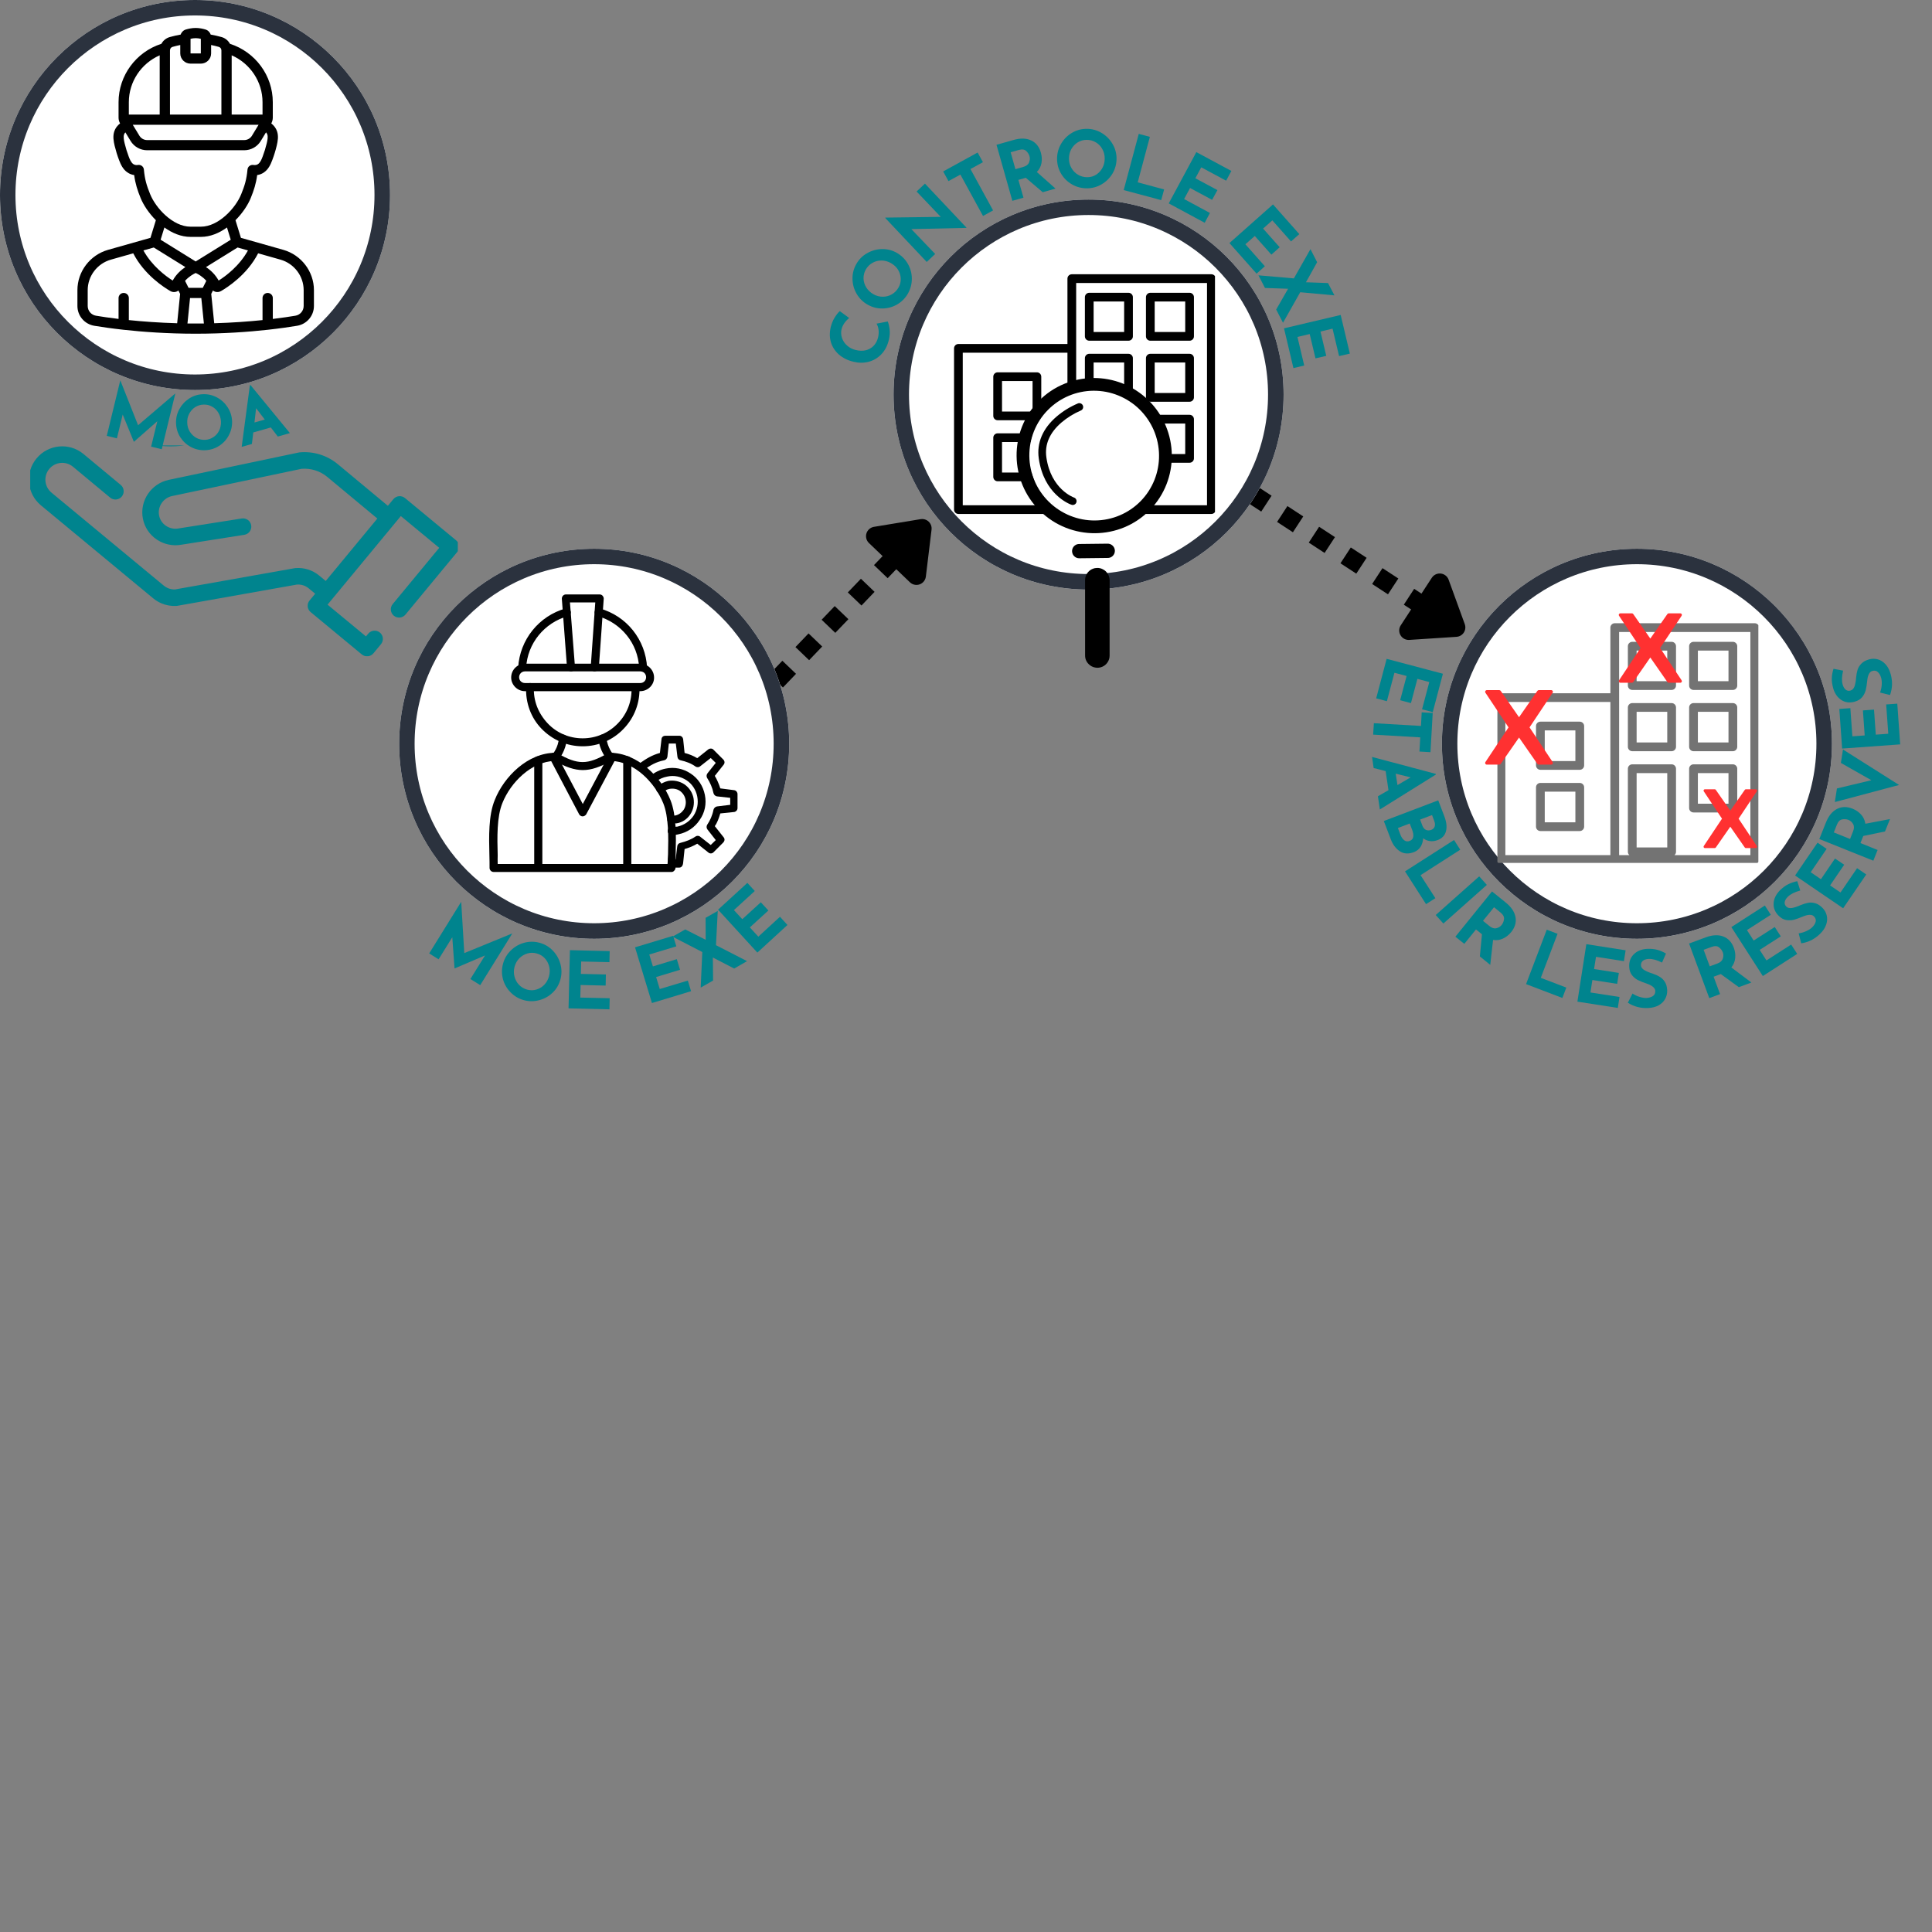 <?xml version="1.0" encoding="UTF-8"?>
<!DOCTYPE svg PUBLIC '-//W3C//DTD SVG 1.0//EN'
          'http://www.w3.org/TR/2001/REC-SVG-20010904/DTD/svg10.dtd'>
<svg height="375" version="1.0" viewBox="0 0 375 375" width="375" xmlns="http://www.w3.org/2000/svg" xmlns:xlink="http://www.w3.org/1999/xlink"
><rect x="0" y="0" width="375" height="375" fill="#808080" stroke="none"/><defs
  ><clipPath id="a"
    ><path d="M 279.875 106.512 L 355.582 106.512 L 355.582 182.223 L 279.875 182.223 Z M 279.875 106.512"
    /></clipPath
    ><clipPath id="b"
    ><path d="M 317.73 106.512 C 296.824 106.512 279.875 123.461 279.875 144.367 C 279.875 165.273 296.824 182.223 317.73 182.223 C 338.637 182.223 355.582 165.273 355.582 144.367 C 355.582 123.461 338.637 106.512 317.73 106.512 Z M 317.73 106.512"
    /></clipPath
    ><clipPath id="c"
    ><path d="M 279.875 106.512 L 355.582 106.512 L 355.582 182.219 L 279.875 182.219 Z M 279.875 106.512"
    /></clipPath
    ><clipPath id="d"
    ><path d="M 317.73 106.512 C 296.824 106.512 279.875 123.461 279.875 144.367 C 279.875 165.273 296.824 182.219 317.73 182.219 C 338.633 182.219 355.582 165.273 355.582 144.367 C 355.582 123.461 338.633 106.512 317.73 106.512 Z M 317.73 106.512"
    /></clipPath
    ><clipPath id="e"
    ><path d="M 290.645 120.969 L 341.297 120.969 L 341.297 167.492 L 290.645 167.492 Z M 290.645 120.969"
    /></clipPath
    ><clipPath id="f"
    ><path d="M 330.633 153.18 L 341.039 153.18 L 341.039 164.812 L 330.633 164.812 Z M 330.633 153.18"
    /></clipPath
    ><clipPath id="g"
    ><path d="M 288.238 133.93 L 301.703 133.93 L 301.703 148.621 L 288.238 148.621 Z M 288.238 133.93"
    /></clipPath
    ><clipPath id="h"
    ><path d="M 314.172 119.027 L 326.414 119.027 L 326.414 132.496 L 314.172 132.496 Z M 314.172 119.027"
    /></clipPath
    ><clipPath id="i"
    ><path d="M 173.438 38.734 L 249.145 38.734 L 249.145 114.441 L 173.438 114.441 Z M 173.438 38.734"
    /></clipPath
    ><clipPath id="j"
    ><path d="M 211.289 38.734 C 190.387 38.734 173.438 55.68 173.438 76.586 C 173.438 97.492 190.387 114.441 211.289 114.441 C 232.195 114.441 249.145 97.492 249.145 76.586 C 249.145 55.68 232.195 38.734 211.289 38.734 Z M 211.289 38.734"
    /></clipPath
    ><clipPath id="k"
    ><path d="M 173.438 38.734 L 249.145 38.734 L 249.145 114.438 L 173.438 114.438 Z M 173.438 38.734"
    /></clipPath
    ><clipPath id="l"
    ><path d="M 211.289 38.734 C 190.383 38.734 173.438 55.68 173.438 76.586 C 173.438 97.492 190.383 114.438 211.289 114.438 C 232.195 114.438 249.145 97.492 249.145 76.586 C 249.145 55.68 232.195 38.734 211.289 38.734 Z M 211.289 38.734"
    /></clipPath
    ><clipPath id="m"
    ><path d="M 185.172 53.234 L 235.828 53.234 L 235.828 99.758 L 185.172 99.758 Z M 185.172 53.234"
    /></clipPath
    ><clipPath id="n"
    ><path d="M 199 75 L 226 75 L 226 102 L 199 102 Z M 199 75"
    /></clipPath
    ><clipPath id="o"
    ><path d="M 209.004 70.18 L 231.012 84.445 L 216.75 106.449 L 194.742 92.188 Z M 209.004 70.18"
    /></clipPath
    ><clipPath id="p"
    ><path d="M 220.008 77.312 C 213.93 73.375 205.812 75.105 201.875 81.184 C 197.934 87.262 199.668 95.379 205.746 99.316 C 211.82 103.258 219.941 101.523 223.879 95.445 C 227.816 89.371 226.086 81.25 220.008 77.312 Z M 220.008 77.312"
    /></clipPath
    ><clipPath id="q"
    ><path d="M 197 73 L 228 73 L 228 104 L 197 104 Z M 197 73"
    /></clipPath
    ><clipPath id="r"
    ><path d="M 212.117 67.109 L 244.461 98.824 L 213.176 130.734 L 180.832 99.02 Z M 212.117 67.109"
    /></clipPath
    ><clipPath id="s"
    ><path d="M 212.117 67.109 L 244.461 98.824 L 213.176 130.734 L 180.832 99.02 Z M 212.117 67.109"
    /></clipPath
    ><clipPath id="t"
    ><path d="M 212.117 67.109 L 244.461 98.824 L 213.176 130.734 L 180.832 99.02 Z M 212.117 67.109"
    /></clipPath
    ><clipPath id="u"
    ><path d="M 208 105 L 217 105 L 217 109 L 208 109 Z M 208 105"
    /></clipPath
    ><clipPath id="v"
    ><path d="M 212.117 67.109 L 244.461 98.824 L 213.176 130.734 L 180.832 99.02 Z M 212.117 67.109"
    /></clipPath
    ><clipPath id="w"
    ><path d="M 212.117 67.109 L 244.461 98.824 L 213.176 130.734 L 180.832 99.02 Z M 212.117 67.109"
    /></clipPath
    ><clipPath id="x"
    ><path d="M 212.117 67.109 L 244.461 98.824 L 213.176 130.734 L 180.832 99.02 Z M 212.117 67.109"
    /></clipPath
    ><clipPath id="y"
    ><path d="M 210 110 L 216 110 L 216 130 L 210 130 Z M 210 110"
    /></clipPath
    ><clipPath id="z"
    ><path d="M 212.117 67.109 L 244.461 98.824 L 213.176 130.734 L 180.832 99.02 Z M 212.117 67.109"
    /></clipPath
    ><clipPath id="A"
    ><path d="M 212.117 67.109 L 244.461 98.824 L 213.176 130.734 L 180.832 99.02 Z M 212.117 67.109"
    /></clipPath
    ><clipPath id="B"
    ><path d="M 212.117 67.109 L 244.461 98.824 L 213.176 130.734 L 180.832 99.02 Z M 212.117 67.109"
    /></clipPath
    ><clipPath id="C"
    ><path d="M 201 78 L 211 78 L 211 99 L 201 99 Z M 201 78"
    /></clipPath
    ><clipPath id="D"
    ><path d="M 212.117 67.109 L 244.461 98.824 L 213.176 130.734 L 180.832 99.02 Z M 212.117 67.109"
    /></clipPath
    ><clipPath id="E"
    ><path d="M 212.117 67.109 L 244.461 98.824 L 213.176 130.734 L 180.832 99.02 Z M 212.117 67.109"
    /></clipPath
    ><clipPath id="F"
    ><path d="M 212.117 67.109 L 244.461 98.824 L 213.176 130.734 L 180.832 99.02 Z M 212.117 67.109"
    /></clipPath
    ><clipPath id="G"
    ><path d="M 0 0 L 75.707 0 L 75.707 75.707 L 0 75.707 Z M 0 0"
    /></clipPath
    ><clipPath id="H"
    ><path d="M 37.855 0 C 16.949 0 0 16.949 0 37.855 C 0 58.762 16.949 75.707 37.855 75.707 C 58.762 75.707 75.707 58.762 75.707 37.855 C 75.707 16.949 58.762 0 37.855 0 Z M 37.855 0"
    /></clipPath
    ><clipPath id="I"
    ><path d="M 0 0 L 75.707 0 L 75.707 75.707 L 0 75.707 Z M 0 0"
    /></clipPath
    ><clipPath id="J"
    ><path d="M 37.852 0 C 16.949 0 0 16.949 0 37.852 C 0 58.758 16.949 75.707 37.852 75.707 C 58.758 75.707 75.707 58.758 75.707 37.852 C 75.707 16.949 58.758 0 37.852 0 Z M 37.852 0"
    /></clipPath
    ><clipPath id="K"
    ><path d="M 15.027 5.41 L 60.938 5.41 L 60.938 64.789 L 15.027 64.789 Z M 15.027 5.41"
    /></clipPath
    ><clipPath id="L"
    ><path d="M 77.477 106.512 L 153.188 106.512 L 153.188 182.223 L 77.477 182.223 Z M 77.477 106.512"
    /></clipPath
    ><clipPath id="M"
    ><path d="M 115.332 106.512 C 94.426 106.512 77.477 123.461 77.477 144.367 C 77.477 165.273 94.426 182.223 115.332 182.223 C 136.238 182.223 153.188 165.273 153.188 144.367 C 153.188 123.461 136.238 106.512 115.332 106.512 Z M 115.332 106.512"
    /></clipPath
    ><clipPath id="N"
    ><path d="M 77.477 106.512 L 153.184 106.512 L 153.184 182.219 L 77.477 182.219 Z M 77.477 106.512"
    /></clipPath
    ><clipPath id="O"
    ><path d="M 115.332 106.512 C 94.426 106.512 77.477 123.461 77.477 144.367 C 77.477 165.273 94.426 182.219 115.332 182.219 C 136.238 182.219 153.184 165.273 153.184 144.367 C 153.184 123.461 136.238 106.512 115.332 106.512 Z M 115.332 106.512"
    /></clipPath
    ><clipPath id="P"
    ><path d="M 94.801 146 L 132 146 L 132 169.25 L 94.801 169.25 Z M 94.801 146"
    /></clipPath
    ><clipPath id="Q"
    ><path d="M 109 115.379 L 118 115.379 L 118 131 L 109 131 Z M 109 115.379"
    /></clipPath
    ><clipPath id="R"
    ><path d="M 123 142 L 143.16 142 L 143.16 169 L 123 169 Z M 123 142"
    /></clipPath
    ><clipPath id="S"
    ><path d="M 12 86.461 L 54 86.461 L 54 87 L 12 87 Z M 12 86.461"
    /></clipPath
    ><clipPath id="T"
    ><path d="M 5.863 86.609 L 88.859 86.609 L 88.859 127.371 L 5.863 127.371 Z M 5.863 86.609"
    /></clipPath
  ></defs
  ><path d="M 123.906 157.426 L 126.449 154.773 L 129.102 157.312 L 126.559 159.965 M 128.988 152.121 L 131.531 149.469 L 134.18 152.008 L 131.641 154.66 M 134.07 146.816 L 136.609 144.164 L 139.262 146.703 L 136.723 149.355 M 139.152 141.512 L 141.691 138.859 L 144.344 141.398 L 141.805 144.051 M 144.234 136.207 L 146.773 133.555 L 149.426 136.094 L 146.887 138.746 M 149.316 130.902 L 151.855 128.25 L 154.508 130.789 L 151.969 133.441 M 154.395 125.598 L 156.938 122.945 L 159.59 125.488 L 157.047 128.141 M 159.477 120.293 L 162.02 117.641 L 164.672 120.184 L 162.129 122.836 M 164.559 114.988 L 167.102 112.336 L 169.754 114.879 L 167.211 117.531 M 169.641 109.684 L 171.961 107.266 L 174.613 109.805 L 172.293 112.227"
  /><path d="M 114.975 -6.003 L 126.977 3.001 L 114.972 12 Z M 114.975 -6.003" stroke="#000" stroke-linecap="round" stroke-linejoin="round" stroke-width="6" transform="rotate(-46.23 246.359 -66.43) scale(.612)"
  /><g fill="#00848e"
  ><g
    ><g
      ><path d="M 8.578 11.75 L 6.5 11.203 L 7.906 5.906 L 5.594 5.297 L 4.344 10 L 2.25 9.438 L 3.5 4.734 L 1.141 4.109 L -0.328 9.625 L -2.406 9.078 L -0.375 1.406 L 10.547 4.297 Z M 8.578 11.75" transform="translate(269.52 126.474)"
      /></g
    ></g
  ></g
  ><g fill="#00848e"
  ><g
    ><g
      ><path d="M 10.797 8.953 L 8.656 8.828 L 8.812 6.078 L -0.328 5.547 L -0.188 3.328 L 8.953 3.859 L 9.094 1.219 L 11.234 1.344 Z M 10.797 8.953" transform="translate(266.856 137.045)"
      /></g
    ></g
  ></g
  ><g fill="#00848e"
  ><g
    ><g
      ><path d="M 3.219 6.641 L 2.672 2.938 L 0.344 2.344 L 0.031 0.188 L 12.406 3.484 L 12.422 3.609 L 1.547 10.391 L 1.172 7.828 Z M 4.969 5.656 L 7.516 4.156 L 4.625 3.438 Z M 4.969 5.656" transform="translate(266.281 146.73)"
      /></g
    ></g
  ></g
  ><g fill="#00848e"
  ><g
    ><g
      ><path d="M 8.156 4.703 C 8.113 5.348 7.941 5.906 7.641 6.375 C 7.336 6.844 6.914 7.18 6.375 7.391 C 5.301 7.797 4.379 7.738 3.609 7.219 C 2.836 6.707 2.254 5.926 1.859 4.875 L 0.516 1.359 L 11.078 -2.656 L 12.266 0.453 C 12.691 1.578 12.797 2.539 12.578 3.344 C 12.367 4.156 11.836 4.723 10.984 5.047 C 10.453 5.254 9.941 5.32 9.453 5.25 C 8.973 5.188 8.539 5.004 8.156 4.703 Z M 7.562 1.078 L 8.031 2.328 C 8.188 2.711 8.422 2.969 8.734 3.094 C 9.047 3.219 9.375 3.211 9.719 3.078 C 10.07 2.941 10.297 2.719 10.391 2.406 C 10.492 2.102 10.461 1.742 10.297 1.328 L 9.875 0.203 Z M 3.75 4.047 C 3.938 4.523 4.188 4.879 4.5 5.109 C 4.812 5.336 5.16 5.375 5.547 5.219 C 6.297 4.938 6.445 4.207 6 3.031 L 5.547 1.844 L 3.25 2.719 Z M 3.75 4.047" transform="translate(268.082 158.001)"
      /></g
    ></g
  ></g
  ><g fill="#00848e"
  ><g
    ><g
      ><path d="M 11.5 -2.984 L 3.797 1.953 L 6.672 6.422 L 4.859 7.578 L 0.781 1.219 L 10.297 -4.875 Z M 11.5 -2.984" transform="translate(271.932 167.915)"
      /></g
    ></g
  ></g
  ><g fill="#00848e"
  ><g
    ><g
      ><path d="M 10.891 -4.75 L 2.453 2.75 L 0.969 1.094 L 9.406 -6.406 Z M 10.891 -4.75" transform="translate(277.704 176.509)"
      /></g
    ></g
  ></g
  ><g fill="#00848e"
  ><g
    ><g
      ><path d="M 5.875 4.75 L 6.281 0.453 L 5.125 -0.484 L 2.859 2.312 L 1.125 0.922 L 8.234 -7.859 L 10.906 -5.703 C 11.988 -4.828 12.617 -3.879 12.797 -2.859 C 12.973 -1.848 12.691 -0.883 11.953 0.031 C 11.516 0.57 10.988 0.988 10.375 1.281 C 9.77 1.57 9.125 1.66 8.438 1.547 L 7.891 6.391 Z M 6.484 -2.156 L 7.719 -1.156 C 8.188 -0.77 8.633 -0.625 9.062 -0.719 C 9.5 -0.82 9.848 -1.035 10.109 -1.359 C 10.359 -1.68 10.508 -2.055 10.562 -2.484 C 10.625 -2.922 10.395 -3.352 9.875 -3.781 L 8.625 -4.797 Z M 6.484 -2.156" transform="translate(281.365 180.89)"
      /></g
    ></g
  ></g
  ><g fill="#00848e"
  ><g
    ><g
      ><path d="M 7.469 -9.25 L 4.219 -0.703 L 9.172 1.188 L 8.406 3.203 L 1.359 0.516 L 5.375 -10.047 Z M 7.469 -9.25" transform="translate(294.849 190.501)"
      /></g
    ></g
  ></g
  ><g fill="#00848e"
  ><g
    ><g
      ><path d="M 10.797 -9.75 L 10.469 -7.641 L 5.047 -8.484 L 4.672 -6.109 L 9.484 -5.359 L 9.156 -3.234 L 4.344 -3.984 L 3.969 -1.562 L 9.609 -0.688 L 9.281 1.438 L 1.438 0.219 L 3.172 -10.938 Z M 10.797 -9.75" transform="translate(304.735 194.201)"
      /></g
    ></g
  ></g
  ><g fill="#00848e"
  ><g
    ><g
      ><path d="M 7.078 -8.906 C 6.078 -9.406 5.219 -9.641 4.5 -9.609 C 4 -9.586 3.617 -9.469 3.359 -9.25 C 3.098 -9.039 2.973 -8.742 2.984 -8.359 C 3.004 -8.004 3.219 -7.703 3.625 -7.453 C 4.031 -7.203 4.57 -6.973 5.25 -6.766 C 5.781 -6.586 6.238 -6.379 6.625 -6.141 C 7.02 -5.91 7.352 -5.582 7.625 -5.156 C 7.895 -4.727 8.047 -4.18 8.078 -3.516 C 8.098 -2.93 7.969 -2.379 7.688 -1.859 C 7.414 -1.348 6.992 -0.93 6.422 -0.609 C 5.859 -0.297 5.172 -0.117 4.359 -0.078 C 3.68 -0.047 3.008 -0.113 2.344 -0.281 C 1.676 -0.445 1.039 -0.723 0.438 -1.109 L 1.344 -2.891 C 1.75 -2.617 2.203 -2.406 2.703 -2.25 C 3.211 -2.094 3.664 -2.02 4.062 -2.031 C 4.539 -2.062 4.945 -2.18 5.281 -2.391 C 5.625 -2.609 5.785 -2.945 5.766 -3.406 C 5.734 -3.988 5.16 -4.469 4.047 -4.844 C 3.391 -5.062 2.844 -5.281 2.406 -5.5 C 1.969 -5.719 1.582 -6.035 1.25 -6.453 C 0.914 -6.879 0.734 -7.422 0.703 -8.078 C 0.66 -9.047 0.941 -9.844 1.547 -10.469 C 2.16 -11.102 3 -11.469 4.062 -11.562 C 4.906 -11.602 5.609 -11.539 6.172 -11.375 C 6.742 -11.219 7.301 -10.977 7.844 -10.656 Z M 7.078 -8.906" transform="translate(315.524 195.739)"
      /></g
    ></g
  ></g
  ><g fill="#00848e"
  ><g
    ><g
      ><path d="M 7.094 -2.625 L 3.594 -5.172 L 2.203 -4.656 L 3.453 -1.281 L 1.359 -0.5 L -2.562 -11.094 L 0.672 -12.297 C 1.973 -12.773 3.102 -12.832 4.062 -12.469 C 5.031 -12.102 5.719 -11.367 6.125 -10.266 C 6.375 -9.609 6.461 -8.945 6.391 -8.281 C 6.328 -7.613 6.078 -7.004 5.641 -6.453 L 9.531 -3.531 Z M 1.453 -6.672 L 2.938 -7.219 C 3.5 -7.426 3.848 -7.742 3.984 -8.172 C 4.129 -8.598 4.129 -9.004 3.984 -9.391 C 3.836 -9.773 3.586 -10.102 3.234 -10.375 C 2.891 -10.645 2.398 -10.66 1.766 -10.422 L 0.266 -9.875 Z M 1.453 -6.672" transform="translate(330.41 194.235)"
      /></g
    ></g
  ></g
  ><g fill="#00848e"
  ><g
    ><g
      ><path d="M 1.609 -14.469 L 2.766 -12.672 L -1.859 -9.703 L -0.562 -7.672 L 3.531 -10.297 L 4.703 -8.484 L 0.609 -5.859 L 1.922 -3.812 L 6.719 -6.891 L 7.891 -5.078 L 1.219 -0.781 L -4.891 -10.281 Z M 1.609 -14.469" transform="translate(340.945 190.23)"
      /></g
    ></g
  ></g
  ><g fill="#00848e"
  ><g
    ><g
      ><path d="M -0.609 -11.375 C -1.691 -11.082 -2.492 -10.68 -3.016 -10.172 C -3.367 -9.828 -3.57 -9.488 -3.625 -9.156 C -3.688 -8.82 -3.582 -8.52 -3.312 -8.25 C -3.062 -8 -2.695 -7.91 -2.219 -7.984 C -1.75 -8.066 -1.195 -8.25 -0.562 -8.531 C -0.039 -8.75 0.441 -8.898 0.891 -8.984 C 1.336 -9.078 1.805 -9.051 2.297 -8.906 C 2.785 -8.77 3.258 -8.461 3.719 -7.984 C 4.133 -7.566 4.406 -7.07 4.531 -6.5 C 4.664 -5.926 4.625 -5.332 4.406 -4.719 C 4.195 -4.102 3.801 -3.516 3.219 -2.953 C 2.727 -2.473 2.176 -2.07 1.562 -1.75 C 0.945 -1.438 0.285 -1.227 -0.422 -1.125 L -0.922 -3.062 C -0.43 -3.125 0.051 -3.266 0.531 -3.484 C 1.02 -3.703 1.41 -3.953 1.703 -4.234 C 2.047 -4.566 2.27 -4.922 2.375 -5.297 C 2.477 -5.68 2.367 -6.035 2.047 -6.359 C 1.641 -6.773 0.898 -6.754 -0.172 -6.297 C -0.816 -6.023 -1.375 -5.828 -1.844 -5.703 C -2.32 -5.578 -2.828 -5.562 -3.359 -5.656 C -3.891 -5.75 -4.383 -6.035 -4.844 -6.516 C -5.52 -7.211 -5.832 -8 -5.781 -8.875 C -5.738 -9.75 -5.352 -10.57 -4.625 -11.344 C -4.02 -11.938 -3.453 -12.359 -2.922 -12.609 C -2.391 -12.867 -1.812 -13.062 -1.188 -13.188 Z M -0.609 -11.375" transform="translate(350.04 184.224)"
      /></g
    ></g
  ></g
  ><g fill="#00848e"
  ><g
    ><g
      ><path d="M -4.156 -13.938 L -2.391 -12.734 L -5.484 -8.203 L -3.5 -6.844 L -0.766 -10.859 L 1.016 -9.656 L -1.719 -5.641 L 0.297 -4.266 L 3.516 -8.984 L 5.297 -7.766 L 0.812 -1.203 L -8.516 -7.562 Z M -4.156 -13.938" transform="translate(356.94 177.499)"
      /></g
    ></g
  ></g
  ><g fill="#00848e"
  ><g
    ><g
      ><path d="M 2.812 -7.016 L -1.406 -6.141 L -1.953 -4.766 L 1.375 -3.422 L 0.547 -1.344 L -9.938 -5.547 L -8.656 -8.75 C -8.145 -10.039 -7.426 -10.922 -6.5 -11.391 C -5.582 -11.859 -4.578 -11.875 -3.484 -11.438 C -2.836 -11.176 -2.285 -10.797 -1.828 -10.297 C -1.379 -9.797 -1.102 -9.203 -1 -8.516 L 3.781 -9.422 Z M -3.969 -5.562 L -3.391 -7.031 C -3.16 -7.594 -3.156 -8.066 -3.375 -8.453 C -3.594 -8.836 -3.895 -9.109 -4.281 -9.266 C -4.656 -9.41 -5.062 -9.441 -5.5 -9.359 C -5.938 -9.285 -6.281 -8.938 -6.531 -8.312 L -7.125 -6.828 Z M -3.969 -5.562" transform="translate(363.066 168.404)"
      /></g
    ></g
  ></g
  ><g fill="#00848e"
  ><g
    ><g
      ><path d="M -9.516 -12.406 L 1.375 -5.516 L -11.094 -2.203 L -10.688 -4.844 L -4 -6.438 L -9.922 -9.797 Z M -9.516 -12.406" transform="translate(367.236 157.88)"
      /></g
    ></g
  ></g
  ><g fill="#00848e"
  ><g
    ><g
      ><path d="M -11.922 -8.328 L -9.781 -8.484 L -9.391 -3.016 L -7 -3.188 L -7.344 -8.047 L -5.188 -8.203 L -4.844 -3.344 L -2.422 -3.516 L -2.828 -9.203 L -0.672 -9.359 L -0.109 -1.453 L -11.375 -0.641 Z M -11.922 -8.328" transform="translate(368.934 145.937)"
      /></g
    ></g
  ></g
  ><g fill="#00848e"
  ><g
    ><g
      ><path d="M -10.281 -4.906 C -10.531 -3.82 -10.562 -2.93 -10.375 -2.234 C -10.238 -1.754 -10.035 -1.41 -9.766 -1.203 C -9.504 -0.992 -9.191 -0.941 -8.828 -1.047 C -8.484 -1.141 -8.227 -1.41 -8.062 -1.859 C -7.906 -2.316 -7.801 -2.895 -7.75 -3.594 C -7.695 -4.156 -7.602 -4.648 -7.469 -5.078 C -7.332 -5.516 -7.082 -5.914 -6.719 -6.281 C -6.363 -6.645 -5.867 -6.914 -5.234 -7.094 C -4.672 -7.25 -4.102 -7.25 -3.531 -7.094 C -2.969 -6.938 -2.469 -6.613 -2.031 -6.125 C -1.594 -5.645 -1.266 -5.016 -1.047 -4.234 C -0.859 -3.578 -0.77 -2.906 -0.781 -2.219 C -0.801 -1.531 -0.93 -0.848 -1.172 -0.172 L -3.109 -0.656 C -2.93 -1.113 -2.82 -1.609 -2.781 -2.141 C -2.75 -2.672 -2.785 -3.125 -2.891 -3.5 C -3.023 -3.969 -3.234 -4.336 -3.516 -4.609 C -3.797 -4.891 -4.16 -4.969 -4.609 -4.844 C -5.172 -4.688 -5.504 -4.023 -5.609 -2.859 C -5.68 -2.172 -5.773 -1.586 -5.891 -1.109 C -6.016 -0.629 -6.242 -0.18 -6.578 0.234 C -6.91 0.648 -7.398 0.945 -8.047 1.125 C -8.984 1.383 -9.82 1.285 -10.562 0.828 C -11.312 0.367 -11.848 -0.363 -12.172 -1.375 C -12.398 -2.188 -12.5 -2.883 -12.469 -3.469 C -12.445 -4.062 -12.336 -4.66 -12.141 -5.266 Z M -10.281 -4.906" transform="translate(368.024 135.077)"
      /></g
    ></g
  ></g
  ><g clip-path="url(#a)"
  ><g clip-path="url(#b)"
    ><path d="M 279.875 106.512 L 355.582 106.512 L 355.582 182.223 L 279.875 182.223 Z M 279.875 106.512" fill="#fff"
    /></g
  ></g
  ><g clip-path="url(#c)"
  ><g clip-path="url(#d)"
    ><path d="M 61.838 -0.003 C 27.686 -0.003 -0.002 27.685 -0.002 61.837 C -0.002 95.989 27.686 123.671 61.838 123.671 C 95.984 123.671 123.672 95.989 123.672 61.837 C 123.672 27.685 95.984 -0.003 61.838 -0.003 Z M 61.838 -0.003" fill="none" stroke="#2b323e" stroke-width="9.801" transform="translate(279.876 106.513) scale(.612)"
    /></g
  ></g
  ><g clip-path="url(#e)"
  ><path d="M 291.344 134.555 L 312.574 134.555 L 312.574 121.82 C 312.574 121.352 312.957 120.969 313.422 120.969 L 340.598 120.969 C 341.062 120.969 341.445 121.352 341.445 121.82 L 341.445 166.824 C 341.445 167.293 341.062 167.676 340.598 167.676 L 291.344 167.676 C 290.879 167.676 290.496 167.293 290.496 166.824 L 290.496 135.406 C 290.496 134.938 290.879 134.555 291.344 134.555 Z M 317.668 164.488 L 323.613 164.488 L 323.613 150.055 L 317.668 150.055 Z M 314.273 135.406 L 314.273 165.977 L 316.258 165.977 C 316.078 165.816 315.969 165.594 315.969 165.34 L 315.969 149.203 C 315.969 148.738 316.352 148.355 316.82 148.355 L 324.461 148.355 C 324.93 148.355 325.312 148.738 325.312 149.203 L 325.312 165.34 C 325.312 165.594 325.195 165.816 325.023 165.977 L 339.746 165.977 L 339.746 122.668 L 314.273 122.668 Z M 292.191 165.977 L 312.574 165.977 L 312.574 136.254 L 292.191 136.254 Z M 292.191 165.977" fill="#737373"
  /></g
  ><path d="M 336.352 133.918 L 328.707 133.918 C 328.242 133.918 327.859 133.539 327.859 133.07 L 327.859 125.426 C 327.859 124.961 328.242 124.578 328.707 124.578 L 336.352 124.578 C 336.816 124.578 337.199 124.961 337.199 125.426 L 337.199 133.07 C 337.199 133.539 336.816 133.918 336.352 133.918 Z M 335.5 126.277 L 329.559 126.277 L 329.559 132.223 L 335.5 132.223 Z M 335.5 126.277" fill="#737373"
  /><path d="M 324.461 133.918 L 316.82 133.918 C 316.352 133.918 315.969 133.539 315.969 133.07 L 315.969 125.426 C 315.969 124.961 316.352 124.578 316.82 124.578 L 324.461 124.578 C 324.93 124.578 325.312 124.961 325.312 125.426 L 325.312 133.07 C 325.312 133.539 324.93 133.918 324.461 133.918 Z M 323.613 126.277 L 317.668 126.277 L 317.668 132.223 L 323.613 132.223 Z M 323.613 126.277" fill="#737373"
  /><path d="M 336.352 145.809 L 328.707 145.809 C 328.242 145.809 327.859 145.426 327.859 144.957 L 327.859 137.316 C 327.859 136.848 328.242 136.469 328.707 136.469 L 336.352 136.469 C 336.816 136.469 337.199 136.848 337.199 137.316 L 337.199 144.957 C 337.199 145.426 336.816 145.809 336.352 145.809 Z M 335.5 138.164 L 329.559 138.164 L 329.559 144.109 L 335.5 144.109 Z M 335.5 138.164" fill="#737373"
  /><path d="M 324.461 145.809 L 316.82 145.809 C 316.352 145.809 315.969 145.426 315.969 144.957 L 315.969 137.316 C 315.969 136.848 316.352 136.469 316.82 136.469 L 324.461 136.469 C 324.93 136.469 325.312 136.848 325.312 137.316 L 325.312 144.957 C 325.312 145.426 324.93 145.809 324.461 145.809 Z M 323.613 138.164 L 317.668 138.164 L 317.668 144.109 L 323.613 144.109 Z M 323.613 138.164" fill="#737373"
  /><path d="M 306.629 149.418 L 298.988 149.418 C 298.52 149.418 298.137 149.035 298.137 148.566 L 298.137 140.926 C 298.137 140.457 298.52 140.074 298.988 140.074 L 306.629 140.074 C 307.098 140.074 307.48 140.457 307.48 140.926 L 307.48 148.566 C 307.48 149.035 307.098 149.418 306.629 149.418 Z M 305.781 141.773 L 299.836 141.773 L 299.836 147.719 L 305.781 147.719 Z M 305.781 141.773" fill="#737373"
  /><path d="M 306.629 161.305 L 298.988 161.305 C 298.52 161.305 298.137 160.922 298.137 160.457 L 298.137 152.812 C 298.137 152.348 298.52 151.965 298.988 151.965 L 306.629 151.965 C 307.098 151.965 307.48 152.348 307.48 152.812 L 307.48 160.457 C 307.48 160.922 307.098 161.305 306.629 161.305 Z M 305.781 153.664 L 299.836 153.664 L 299.836 159.605 L 305.781 159.605 Z M 305.781 153.664" fill="#737373"
  /><path d="M 336.352 157.695 L 328.707 157.695 C 328.242 157.695 327.859 157.312 327.859 156.848 L 327.859 149.203 C 327.859 148.738 328.242 148.355 328.707 148.355 L 336.352 148.355 C 336.816 148.355 337.199 148.738 337.199 149.203 L 337.199 156.848 C 337.199 157.312 336.816 157.695 336.352 157.695 Z M 335.5 150.055 L 329.559 150.055 L 329.559 156 L 335.5 156 Z M 335.5 150.055" fill="#737373"
  /><g clip-path="url(#f)"
  ><path d="M 337.461 158.906 L 340.996 153.598 C 341.051 153.52 341.055 153.418 341.008 153.332 C 340.965 153.25 340.875 153.195 340.781 153.195 L 338.875 153.195 C 338.789 153.195 338.711 153.238 338.664 153.309 L 335.848 157.348 L 333.035 153.309 C 332.988 153.238 332.91 153.195 332.824 153.195 L 330.918 153.195 C 330.824 153.195 330.734 153.25 330.691 153.332 C 330.645 153.418 330.648 153.52 330.703 153.598 L 334.238 158.906 L 330.703 164.211 C 330.648 164.289 330.645 164.391 330.691 164.477 C 330.734 164.562 330.824 164.613 330.918 164.613 L 332.824 164.613 C 332.91 164.613 332.988 164.574 333.035 164.504 L 335.848 160.461 L 338.664 164.504 C 338.711 164.574 338.789 164.613 338.875 164.613 L 340.781 164.613 C 340.875 164.613 340.965 164.562 341.008 164.477 C 341.055 164.395 341.051 164.289 340.996 164.211 Z M 337.461 158.906" fill="#ff3131"
  /></g
  ><g clip-path="url(#g)"
  ><path d="M 296.883 141.184 L 301.363 134.465 C 301.43 134.363 301.438 134.234 301.379 134.129 C 301.32 134.02 301.211 133.953 301.09 133.953 L 298.676 133.953 C 298.57 133.953 298.469 134.008 298.406 134.094 L 294.844 139.211 L 291.281 134.094 C 291.219 134.008 291.117 133.953 291.012 133.953 L 288.598 133.953 C 288.477 133.953 288.367 134.02 288.309 134.129 C 288.25 134.234 288.258 134.363 288.324 134.465 L 292.805 141.184 L 288.324 147.906 C 288.258 148.004 288.25 148.137 288.309 148.242 C 288.367 148.348 288.477 148.414 288.598 148.414 L 291.012 148.414 C 291.117 148.414 291.219 148.363 291.281 148.273 L 294.844 143.156 L 298.406 148.273 C 298.469 148.363 298.57 148.414 298.676 148.414 L 301.09 148.414 C 301.211 148.414 301.32 148.348 301.379 148.242 C 301.438 148.137 301.43 148.004 301.363 147.906 Z M 296.883 141.184" fill="#ff3131"
  /></g
  ><g clip-path="url(#h)"
  ><path d="M 322.227 125.785 L 326.398 119.523 C 326.461 119.43 326.469 119.309 326.414 119.207 C 326.363 119.109 326.258 119.047 326.145 119.047 L 323.898 119.047 C 323.797 119.047 323.703 119.094 323.645 119.18 L 320.324 123.945 L 317.008 119.18 C 316.949 119.094 316.855 119.047 316.754 119.047 L 314.508 119.047 C 314.395 119.047 314.289 119.109 314.238 119.207 C 314.184 119.309 314.191 119.43 314.254 119.523 L 318.426 125.785 L 314.254 132.047 C 314.191 132.141 314.184 132.262 314.238 132.359 C 314.289 132.461 314.395 132.523 314.508 132.523 L 316.754 132.523 C 316.855 132.523 316.949 132.473 317.008 132.391 L 320.324 127.621 L 323.645 132.391 C 323.703 132.473 323.797 132.523 323.898 132.523 L 326.145 132.523 C 326.258 132.523 326.363 132.461 326.414 132.359 C 326.469 132.262 326.461 132.141 326.398 132.047 Z M 322.227 125.785" fill="#ff3131"
  /></g
  ><path d="M 231.438 86.18 L 234.512 88.188 L 232.504 91.262 L 229.426 89.254 M 237.586 90.195 L 240.66 92.203 L 238.652 95.277 L 235.578 93.27 M 243.738 94.211 L 246.812 96.219 L 244.805 99.297 L 241.727 97.285 M 249.887 98.227 L 252.961 100.238 L 250.953 103.312 L 247.879 101.305 M 256.039 102.246 L 259.113 104.254 L 257.105 107.328 L 254.031 105.32 M 262.188 106.262 L 265.262 108.27 L 263.254 111.344 L 260.18 109.336 M 268.34 110.277 L 271.414 112.285 L 269.406 115.359 L 266.332 113.352 M 274.488 114.293 L 276.688 115.73 L 274.68 118.805 L 272.48 117.371"
  /><path d="M 89.789 -6.001 L 101.787 3 L 89.786 12.002 Z M 89.789 -6.001" stroke="#000" stroke-linecap="round" stroke-linejoin="round" stroke-width="6" transform="rotate(33.146 -29.072 431.923) scale(.612)"
  /><g clip-path="url(#i)"
  ><g clip-path="url(#j)"
    ><path d="M 173.438 38.734 L 249.145 38.734 L 249.145 114.441 L 173.438 114.441 Z M 173.438 38.734" fill="#fff"
    /></g
  ></g
  ><g clip-path="url(#k)"
  ><g clip-path="url(#l)"
    ><path d="M 61.834 0.002 C 27.682 0.002 0.001 27.684 0.001 61.836 C 0.001 95.988 27.682 123.67 61.834 123.67 C 95.986 123.67 123.674 95.988 123.674 61.836 C 123.674 27.684 95.986 0.002 61.834 0.002 Z M 61.834 0.002" fill="none" stroke="#2b323e" stroke-width="9.801" transform="translate(173.437 38.733) scale(.612)"
    /></g
  ></g
  ><g clip-path="url(#m)"
  ><path d="M 186.023 66.77 L 207.191 66.77 L 207.191 54.078 C 207.191 53.613 207.57 53.234 208.039 53.234 L 235.129 53.234 C 235.594 53.234 235.977 53.613 235.977 54.078 L 235.977 98.91 C 235.977 99.375 235.594 99.758 235.129 99.758 L 186.023 99.758 C 185.559 99.758 185.18 99.375 185.18 98.91 L 185.18 67.613 C 185.18 67.148 185.559 66.77 186.023 66.77 Z M 212.27 96.586 L 218.195 96.586 L 218.195 82.207 L 212.27 82.207 Z M 208.883 67.613 L 208.883 98.066 L 210.863 98.066 C 210.684 97.906 210.578 97.684 210.578 97.43 L 210.578 81.359 C 210.578 80.895 210.957 80.512 211.426 80.512 L 219.043 80.512 C 219.508 80.512 219.891 80.895 219.891 81.359 L 219.891 97.43 C 219.891 97.684 219.773 97.906 219.605 98.066 L 234.281 98.066 L 234.281 54.926 L 208.883 54.926 Z M 186.871 98.066 L 207.191 98.066 L 207.191 68.461 L 186.871 68.461 Z M 186.871 98.066"
  /></g
  ><path d="M 230.898 66.133 L 223.277 66.133 C 222.812 66.133 222.43 65.754 222.43 65.289 L 222.43 57.676 C 222.43 57.211 222.812 56.828 223.277 56.828 L 230.898 56.828 C 231.363 56.828 231.742 57.211 231.742 57.676 L 231.742 65.289 C 231.742 65.754 231.363 66.133 230.898 66.133 Z M 230.051 58.52 L 224.125 58.52 L 224.125 64.441 L 230.051 64.441 Z M 230.051 58.52"
  /><path d="M 219.043 66.133 L 211.426 66.133 C 210.957 66.133 210.578 65.754 210.578 65.289 L 210.578 57.676 C 210.578 57.211 210.957 56.828 211.426 56.828 L 219.043 56.828 C 219.508 56.828 219.891 57.211 219.891 57.676 L 219.891 65.289 C 219.891 65.754 219.508 66.133 219.043 66.133 Z M 218.195 58.52 L 212.27 58.52 L 212.27 64.441 L 218.195 64.441 Z M 218.195 58.52"
  /><path d="M 230.898 77.977 L 223.277 77.977 C 222.812 77.977 222.43 77.594 222.43 77.129 L 222.43 69.516 C 222.43 69.051 222.812 68.672 223.277 68.672 L 230.898 68.672 C 231.363 68.672 231.742 69.051 231.742 69.516 L 231.742 77.129 C 231.742 77.594 231.363 77.977 230.898 77.977 Z M 230.051 70.363 L 224.125 70.363 L 224.125 76.285 L 230.051 76.285 Z M 230.051 70.363"
  /><path d="M 219.043 77.977 L 211.426 77.977 C 210.957 77.977 210.578 77.594 210.578 77.129 L 210.578 69.516 C 210.578 69.051 210.957 68.672 211.426 68.672 L 219.043 68.672 C 219.508 68.672 219.891 69.051 219.891 69.516 L 219.891 77.129 C 219.891 77.594 219.508 77.977 219.043 77.977 Z M 218.195 70.363 L 212.27 70.363 L 212.27 76.285 L 218.195 76.285 Z M 218.195 70.363"
  /><path d="M 201.266 81.57 L 193.645 81.57 C 193.18 81.57 192.797 81.191 192.797 80.727 L 192.797 73.113 C 192.797 72.648 193.18 72.266 193.645 72.266 L 201.266 72.266 C 201.73 72.266 202.109 72.648 202.109 73.113 L 202.109 80.727 C 202.109 81.191 201.73 81.57 201.266 81.57 Z M 200.418 73.957 L 194.492 73.957 L 194.492 79.879 L 200.418 79.879 Z M 200.418 73.957"
  /><path d="M 201.266 93.414 L 193.645 93.414 C 193.18 93.414 192.797 93.031 192.797 92.566 L 192.797 84.953 C 192.797 84.488 193.18 84.109 193.645 84.109 L 201.266 84.109 C 201.73 84.109 202.109 84.488 202.109 84.953 L 202.109 92.566 C 202.109 93.031 201.73 93.414 201.266 93.414 Z M 200.418 85.801 L 194.492 85.801 L 194.492 91.723 L 200.418 91.723 Z M 200.418 85.801"
  /><path d="M 230.898 89.816 L 223.277 89.816 C 222.812 89.816 222.43 89.438 222.43 88.973 L 222.43 81.359 C 222.43 80.895 222.812 80.512 223.277 80.512 L 230.898 80.512 C 231.363 80.512 231.742 80.895 231.742 81.359 L 231.742 88.973 C 231.742 89.438 231.363 89.816 230.898 89.816 Z M 230.051 82.207 L 224.125 82.207 L 224.125 88.125 L 230.051 88.125 Z M 230.051 82.207"
  /><g clip-path="url(#n)"
  ><g clip-path="url(#o)"
    ><g clip-path="url(#p)"
      ><path d="M 209.004 70.18 L 231.012 84.445 L 216.75 106.449 L 194.742 92.188 Z M 209.004 70.18" fill="#fff"
      /></g
    ></g
  ></g
  ><g clip-path="url(#q)"
  ><g clip-path="url(#r)"
    ><g clip-path="url(#s)"
      ><g clip-path="url(#t)"
        ><path d="M 201.859 99.168 C 195.91 93.34 195.793 83.777 201.602 77.855 C 207.406 71.938 216.965 71.863 222.914 77.695 C 228.859 83.527 228.977 93.086 223.172 99.008 C 217.367 104.93 207.805 105 201.859 99.168 Z M 221.184 79.461 C 220.59 78.879 219.949 78.363 219.254 77.91 C 218.562 77.457 217.832 77.074 217.062 76.762 C 216.297 76.453 215.508 76.219 214.691 76.062 C 213.879 75.91 213.059 75.836 212.234 75.84 C 211.406 75.848 210.59 75.934 209.781 76.102 C 208.973 76.27 208.188 76.512 207.426 76.836 C 206.668 77.156 205.945 77.551 205.262 78.016 C 204.582 78.48 203.953 79.008 203.375 79.598 C 202.797 80.184 202.281 80.824 201.832 81.516 C 201.379 82.207 201 82.934 200.695 83.703 C 200.387 84.469 200.156 85.258 200.004 86.07 C 199.855 86.883 199.785 87.699 199.793 88.527 C 199.805 89.355 199.895 90.172 200.066 90.98 C 200.234 91.793 200.484 92.578 200.809 93.34 C 201.137 94.102 201.531 94.824 202 95.508 C 202.469 96.191 202.996 96.824 203.59 97.402 C 204.18 97.984 204.824 98.5 205.516 98.953 C 206.211 99.41 206.941 99.789 207.707 100.102 C 208.477 100.414 209.266 100.645 210.078 100.801 C 210.891 100.957 211.711 101.031 212.539 101.023 C 213.363 101.016 214.184 100.93 214.992 100.762 C 215.801 100.594 216.586 100.352 217.344 100.027 C 218.105 99.707 218.824 99.312 219.508 98.848 C 220.191 98.383 220.82 97.855 221.398 97.27 C 221.973 96.68 222.488 96.039 222.938 95.348 C 223.387 94.656 223.766 93.926 224.074 93.16 C 224.379 92.395 224.609 91.605 224.758 90.793 C 224.91 89.98 224.98 89.164 224.969 88.336 C 224.961 87.512 224.871 86.691 224.699 85.883 C 224.527 85.074 224.281 84.289 223.957 83.527 C 223.629 82.766 223.234 82.043 222.766 81.359 C 222.301 80.676 221.77 80.043 221.18 79.461 Z M 221.184 79.461"
        /></g
      ></g
    ></g
  ></g
  ><g clip-path="url(#u)"
  ><g clip-path="url(#v)"
    ><g clip-path="url(#w)"
      ><g clip-path="url(#x)"
        ><path d="M 208.508 107.965 C 208.309 107.77 208.176 107.535 208.121 107.258 C 208.062 106.984 208.082 106.719 208.188 106.457 C 208.289 106.199 208.457 105.988 208.688 105.832 C 208.918 105.672 209.176 105.594 209.453 105.59 L 214.902 105.527 C 215.094 105.516 215.277 105.539 215.461 105.602 C 215.641 105.664 215.801 105.762 215.941 105.891 C 216.086 106.02 216.195 106.172 216.273 106.344 C 216.352 106.52 216.395 106.703 216.398 106.895 C 216.398 107.086 216.367 107.27 216.293 107.445 C 216.219 107.621 216.117 107.777 215.98 107.91 C 215.844 108.043 215.684 108.141 215.508 108.211 C 215.328 108.277 215.145 108.309 214.953 108.297 L 209.504 108.359 C 209.117 108.367 208.785 108.234 208.508 107.965 Z M 208.508 107.965"
        /></g
      ></g
    ></g
  ></g
  ><g clip-path="url(#y)"
  ><g clip-path="url(#z)"
    ><g clip-path="url(#A)"
      ><g clip-path="url(#B)"
        ><path d="M 211.336 128.926 C 210.855 128.457 210.617 127.891 210.617 127.223 L 210.613 112.605 C 210.613 112.289 210.672 111.984 210.793 111.695 C 210.914 111.402 211.086 111.148 211.309 110.926 C 211.531 110.703 211.789 110.531 212.082 110.414 C 212.375 110.293 212.676 110.234 212.992 110.234 C 213.309 110.234 213.613 110.297 213.902 110.418 C 214.195 110.543 214.453 110.715 214.676 110.938 C 214.898 111.164 215.07 111.422 215.191 111.711 C 215.312 112.004 215.375 112.309 215.375 112.625 L 215.375 127.242 C 215.375 127.719 215.246 128.16 214.98 128.555 C 214.715 128.953 214.363 129.246 213.922 129.43 C 213.48 129.613 213.023 129.66 212.555 129.566 C 212.082 129.477 211.676 129.262 211.336 128.926 Z M 211.336 128.926"
        /></g
      ></g
    ></g
  ></g
  ><g clip-path="url(#C)"
  ><g clip-path="url(#D)"
    ><g clip-path="url(#E)"
      ><g clip-path="url(#F)"
        ><path d="M 204.953 95.977 C 203.562 94.613 202.117 92.418 201.625 88.984 C 201.195 85.973 202.395 83.16 205.086 80.852 C 206.336 79.789 207.719 78.941 209.23 78.301 C 209.418 78.227 209.609 78.234 209.797 78.316 C 209.984 78.398 210.113 78.535 210.191 78.727 C 210.266 78.914 210.262 79.105 210.184 79.293 C 210.102 79.48 209.965 79.613 209.777 79.688 C 208.41 80.273 207.16 81.047 206.027 82.008 C 203.727 83.992 202.742 86.27 203.102 88.781 C 203.984 94.977 208.395 96.547 208.438 96.562 C 208.637 96.625 208.785 96.75 208.879 96.934 C 208.973 97.121 208.988 97.312 208.922 97.512 C 208.855 97.707 208.727 97.852 208.539 97.941 C 208.352 98.031 208.16 98.039 207.965 97.969 C 207.852 97.934 206.434 97.43 204.953 95.977 Z M 204.953 95.977"
        /></g
      ></g
    ></g
  ></g
  ><g clip-path="url(#G)"
  ><g clip-path="url(#H)"
    ><path d="M 0 0 L 75.707 0 L 75.707 75.707 L 0 75.707 Z M 0 0" fill="#fff"
    /></g
  ></g
  ><g clip-path="url(#I)"
  ><g clip-path="url(#J)"
    ><path d="M 61.834 0 C 27.688 0 -0 27.688 -0 61.834 C -0 95.986 27.688 123.674 61.834 123.674 C 95.986 123.674 123.674 95.986 123.674 61.834 C 123.674 27.688 95.986 0 61.834 0 Z M 61.834 0" fill="none" stroke="#2b323e" stroke-width="9.801" transform="scale(.612)"
    /></g
  ></g
  ><g clip-path="url(#K)"
  ><path d="M 20.984 48.492 C 17.477 49.484 15.027 52.703 15.027 56.316 L 15.027 59.383 C 15.027 61.301 16.406 62.918 18.305 63.234 C 19.668 63.461 21.605 63.746 24.004 64.012 C 24.004 64.012 24.008 64.012 24.008 64.012 C 27.699 64.418 32.484 64.773 37.98 64.773 C 43.477 64.773 48.262 64.418 51.953 64.012 C 51.953 64.012 51.953 64.012 51.957 64.012 C 54.355 63.746 56.297 63.461 57.656 63.234 C 59.555 62.922 60.934 61.301 60.934 59.383 L 60.934 56.316 C 60.934 52.703 58.484 49.484 54.98 48.492 L 46.762 46.164 L 45.707 42.742 C 47.09 41.355 48.133 39.758 48.668 38.438 C 49.285 36.918 49.688 35.688 49.918 33.98 C 50.406 33.91 50.867 33.73 51.25 33.453 C 52.098 32.859 52.523 31.949 52.855 31.055 C 53.199 30.152 53.477 29.25 53.711 28.277 C 53.918 27.391 54.094 26.441 53.777 25.492 C 53.574 24.879 53.164 24.355 52.656 23.957 C 52.84 23.609 52.949 23.23 52.949 22.84 L 52.949 19.828 C 52.949 14.664 49.555 10.082 44.637 8.504 C 44.301 7.883 43.723 7.398 43.016 7.195 C 42.289 6.988 41.586 6.836 40.891 6.711 C 40.734 6.234 40.355 5.859 39.848 5.715 C 39.395 5.582 38.695 5.426 37.98 5.426 C 37.266 5.426 36.57 5.582 36.113 5.715 C 35.605 5.859 35.227 6.234 35.066 6.711 C 34.375 6.836 33.668 6.988 32.945 7.195 C 32.234 7.398 31.66 7.883 31.324 8.504 C 26.406 10.082 23.012 14.664 23.012 19.828 L 23.012 22.84 C 23.012 23.234 23.121 23.613 23.305 23.957 C 22.793 24.355 22.387 24.879 22.184 25.492 C 21.867 26.441 22.043 27.391 22.25 28.289 C 22.484 29.25 22.762 30.152 23.102 31.051 C 23.438 31.945 23.863 32.859 24.703 33.445 C 25.09 33.727 25.555 33.91 26.043 33.98 C 26.273 35.688 26.676 36.918 27.293 38.434 C 27.828 39.758 28.871 41.355 30.254 42.742 L 29.203 46.164 Z M 36.984 45.98 L 38.98 45.98 C 40.82 45.98 42.555 45.234 44.055 44.152 L 44.789 46.531 L 37.984 50.75 L 31.176 46.531 L 31.91 44.152 C 33.41 45.234 35.145 45.98 36.984 45.98 Z M 33.523 54.457 C 32.152 53.59 29.492 51.617 27.836 48.609 L 29.844 48.039 L 35.98 51.84 C 35.152 52.391 34.199 53.23 33.523 54.457 Z M 36.602 55.871 L 35.918 54.512 C 36.652 53.68 37.527 53.191 37.984 52.984 C 38.445 53.191 39.312 53.672 40.047 54.508 L 39.359 55.871 Z M 39.984 51.84 L 46.117 48.039 L 48.129 48.609 C 46.469 51.621 43.809 53.594 42.438 54.457 C 41.762 53.23 40.809 52.391 39.984 51.84 Z M 17.023 59.383 L 17.023 56.316 C 17.023 53.582 18.875 51.145 21.531 50.395 L 25.863 49.168 C 28.008 53.355 31.883 55.816 33.082 56.504 C 33.293 56.625 33.535 56.688 33.773 56.688 C 33.922 56.688 34.074 56.664 34.219 56.617 C 34.371 56.566 34.504 56.484 34.629 56.387 L 34.961 57.043 L 34.387 62.742 C 30.828 62.641 27.656 62.402 25.008 62.129 L 25.008 57.848 C 25.008 57.301 24.562 56.859 24.008 56.859 C 23.457 56.859 23.012 57.301 23.012 57.848 L 23.012 61.902 C 21.215 61.688 19.73 61.465 18.637 61.281 C 17.699 61.129 17.023 60.328 17.023 59.383 Z M 36.387 62.785 L 36.887 57.848 L 39.074 57.848 L 39.574 62.785 C 39.051 62.789 38.52 62.793 37.98 62.793 C 37.441 62.793 36.91 62.789 36.387 62.785 Z M 58.941 56.316 L 58.941 59.383 C 58.941 60.328 58.262 61.129 57.328 61.281 C 56.23 61.465 54.75 61.688 52.953 61.906 L 52.953 57.848 C 52.953 57.301 52.508 56.859 51.953 56.859 C 51.402 56.859 50.957 57.301 50.957 57.848 L 50.957 62.129 C 48.309 62.402 45.133 62.641 41.578 62.742 L 41 57.047 L 41.332 56.387 C 41.457 56.484 41.594 56.566 41.746 56.617 C 42.125 56.742 42.539 56.703 42.887 56.504 C 44.078 55.82 47.957 53.355 50.102 49.168 L 54.434 50.395 C 57.09 51.148 58.941 53.582 58.941 56.32 Z M 50.191 24.219 L 48.902 26.344 C 48.59 26.863 48.016 27.188 47.406 27.188 L 28.555 27.188 C 27.945 27.188 27.371 26.863 27.059 26.344 L 25.77 24.219 Z M 50.957 19.828 L 50.957 22.242 L 44.969 22.242 L 44.969 10.738 C 48.551 12.305 50.957 15.859 50.957 19.828 Z M 36.984 7.531 C 37.707 7.367 38.258 7.367 38.98 7.531 L 38.98 10.371 L 36.984 10.371 Z M 33.496 9.098 C 34.004 8.953 34.5 8.836 34.988 8.734 L 34.988 10.371 C 34.988 11.461 35.883 12.352 36.984 12.352 L 38.98 12.352 C 40.082 12.352 40.977 11.461 40.977 10.371 L 40.977 8.734 C 41.465 8.836 41.961 8.953 42.465 9.098 C 42.77 9.184 42.973 9.457 42.973 9.777 L 42.973 22.242 L 32.992 22.242 L 32.992 9.777 C 32.992 9.457 33.195 9.18 33.496 9.098 Z M 30.996 10.738 L 30.996 22.242 L 25.008 22.242 L 25.008 19.828 C 25.008 15.859 27.41 12.305 30.996 10.738 Z M 27.926 32.902 C 27.902 32.629 27.762 32.375 27.539 32.207 C 27.316 32.039 27.031 31.973 26.762 32.02 C 26.434 32.078 26.102 32.012 25.863 31.84 C 25.441 31.543 25.184 30.922 24.973 30.359 C 24.66 29.535 24.406 28.707 24.195 27.836 C 24.043 27.195 23.926 26.578 24.078 26.109 C 24.129 25.953 24.223 25.816 24.332 25.688 L 25.348 27.363 C 26.023 28.477 27.25 29.164 28.559 29.164 L 47.41 29.164 C 48.715 29.164 49.945 28.477 50.617 27.363 L 51.633 25.688 C 51.742 25.812 51.836 25.953 51.887 26.109 C 52.039 26.578 51.922 27.195 51.773 27.824 C 51.559 28.707 51.305 29.535 50.988 30.367 C 50.781 30.922 50.527 31.543 50.094 31.844 C 49.863 32.012 49.531 32.074 49.203 32.02 C 48.938 31.973 48.648 32.039 48.426 32.207 C 48.203 32.375 48.066 32.625 48.039 32.902 C 47.855 34.871 47.484 36.062 46.816 37.699 C 45.754 40.344 42.441 44 38.98 44 L 36.984 44 C 33.527 44 30.211 40.344 29.148 37.695 C 28.48 36.062 28.109 34.871 27.926 32.902 Z M 27.926 32.902"
  /></g
  ><g fill="#00848e"
  ><g
    ><g
      ><path d="M 14.641 -7.859 L 12.016 2.922 L 9.953 2.422 L 11.156 -2.516 L 6.625 1.469 L 6.594 1.453 L 4.438 -3.812 L 3.312 0.812 L 1.344 0.328 L 3.969 -10.453 L 7.422 -1.734 L 14.609 -7.875 Z M 14.641 -7.859" transform="translate(19.38 84.273)"
      /></g
    ></g
  ></g
  ><g fill="#00848e"
  ><g
    ><g
      ><path d="M 0.516 -5.344 C 0.473 -6.312 0.68 -7.223 1.141 -8.078 C 1.598 -8.93 2.234 -9.625 3.047 -10.156 C 3.859 -10.688 4.754 -10.969 5.734 -11 C 6.711 -11.039 7.629 -10.828 8.484 -10.359 C 9.336 -9.898 10.023 -9.258 10.547 -8.438 C 11.066 -7.625 11.348 -6.734 11.391 -5.766 C 11.422 -4.785 11.207 -3.867 10.75 -3.016 C 10.301 -2.16 9.664 -1.473 8.844 -0.953 C 8.031 -0.441 7.133 -0.164 6.156 -0.125 C 5.164 -0.094 4.25 -0.301 3.406 -0.75 C 2.562 -1.195 1.875 -1.828 1.344 -2.641 C 0.82 -3.461 0.547 -4.363 0.516 -5.344 Z M 2.688 -5.422 C 2.707 -4.805 2.875 -4.242 3.188 -3.734 C 3.508 -3.223 3.926 -2.82 4.438 -2.531 C 4.957 -2.25 5.531 -2.117 6.156 -2.141 C 6.75 -2.172 7.285 -2.348 7.766 -2.672 C 8.254 -2.992 8.625 -3.414 8.875 -3.938 C 9.133 -4.469 9.254 -5.047 9.234 -5.672 C 9.203 -6.305 9.035 -6.879 8.734 -7.391 C 8.43 -7.91 8.02 -8.312 7.5 -8.594 C 6.988 -8.883 6.43 -9.016 5.828 -8.984 C 5.223 -8.961 4.676 -8.789 4.188 -8.469 C 3.707 -8.145 3.328 -7.711 3.047 -7.172 C 2.773 -6.641 2.656 -6.055 2.688 -5.422 Z M 2.688 -5.422" transform="translate(33.657 87.516)"
      /></g
    ></g
  ></g
  ><g fill="#00848e"
  ><g
    ><g
      ><path d="M 5.828 -3.812 L 2.422 -2.844 L 2.156 -0.609 L 0.172 -0.047 L 1.766 -12.016 L 1.875 -12.047 L 9.531 -2.719 L 7.188 -2.047 Z M 4.656 -5.344 L 2.969 -7.547 L 2.656 -4.781 Z M 4.656 -5.344" transform="translate(46.738 86.782)"
      /></g
    ></g
  ></g
  ><g clip-path="url(#L)"
  ><g clip-path="url(#M)"
    ><path d="M 77.477 106.512 L 153.188 106.512 L 153.188 182.223 L 77.477 182.223 Z M 77.477 106.512" fill="#fff"
    /></g
  ></g
  ><g clip-path="url(#N)"
  ><g clip-path="url(#O)"
    ><path d="M 61.837 -0.003 C 27.685 -0.003 -0.003 27.685 -0.003 61.837 C -0.003 95.989 27.685 123.671 61.837 123.671 C 95.989 123.671 123.671 95.989 123.671 61.837 C 123.671 27.685 95.989 -0.003 61.837 -0.003 Z M 61.837 -0.003" fill="none" stroke="#2b323e" stroke-width="9.801" transform="translate(77.478 106.513) scale(.612)"
    /></g
  ></g
  ><g clip-path="url(#P)"
  ><path d="M 130.355 169.25 L 95.812 169.25 C 95.371 169.25 95.023 168.871 95.023 168.461 C 95.023 167.703 95.023 166.883 94.992 166 C 94.898 162.371 94.805 158.234 96.035 155.27 C 97.832 150.727 102.465 146.117 107.789 146.117 C 107.918 146.117 108.043 146.148 108.199 146.211 C 112.172 148.484 114 148.484 117.969 146.211 C 118.129 146.148 118.254 146.117 118.379 146.117 C 123.707 146.117 128.309 150.758 130.137 155.301 C 131.301 158.234 131.238 162.273 131.145 165.809 C 131.145 166.727 131.113 167.609 131.113 168.461 C 131.113 168.648 131.02 168.84 130.895 168.965 C 130.734 169.156 130.578 169.25 130.355 169.25 Z M 96.602 168.461 Z M 96.602 167.703 L 129.602 167.703 C 129.602 167.102 129.602 166.473 129.664 165.809 C 129.758 162.402 129.789 158.551 128.75 155.934 C 127.109 151.891 123.141 147.789 118.602 147.695 C 114.348 150.062 111.918 150.062 107.664 147.695 C 103.125 147.82 99.121 151.859 97.516 155.867 C 96.414 158.582 96.508 162.527 96.602 166 C 96.57 166.566 96.602 167.137 96.602 167.703 Z M 96.602 167.703" fill-rule="evenodd"
  /></g
  ><path d="M 104.48 168.523 C 104.039 168.523 103.691 168.176 103.691 167.734 L 103.691 147.57 C 103.691 147.129 104.039 146.781 104.48 146.781 C 104.922 146.781 105.27 147.129 105.27 147.57 L 105.27 167.734 C 105.207 168.176 104.859 168.523 104.48 168.523 Z M 104.48 168.523" fill-rule="evenodd"
  /><path d="M 121.754 168.523 C 121.312 168.523 120.965 168.176 120.965 167.734 L 120.965 147.57 C 120.965 147.129 121.312 146.781 121.754 146.781 C 122.195 146.781 122.539 147.129 122.539 147.57 L 122.539 167.734 C 122.477 168.176 122.195 168.523 121.754 168.523 Z M 121.754 168.523" fill-rule="evenodd"
  /><path d="M 101.328 130.371 C 100.855 130.309 100.539 129.961 100.574 129.582 C 100.887 124.152 104.605 119.547 109.809 118.094 C 110.184 117.969 110.625 118.219 110.754 118.629 C 110.91 119.008 110.625 119.449 110.25 119.578 C 105.648 120.871 102.367 124.879 102.117 129.645 C 102.055 130.055 101.77 130.371 101.328 130.371 Z M 124.809 130.371 C 124.398 130.371 124.055 130.055 124.055 129.613 C 123.832 124.879 120.555 120.871 115.984 119.578 C 115.574 119.449 115.324 119.074 115.449 118.629 C 115.574 118.219 115.984 117.969 116.395 118.094 C 121.625 119.547 125.312 124.152 125.598 129.582 C 125.598 129.992 125.281 130.371 124.809 130.371 C 124.84 130.371 124.84 130.371 124.809 130.371 Z M 124.809 130.371" fill-rule="evenodd"
  /><g clip-path="url(#Q)"
  ><path d="M 115.418 130.309 C 115.418 130.309 115.355 130.309 115.355 130.309 C 114.914 130.273 114.629 129.93 114.66 129.488 L 115.543 116.926 L 110.625 116.926 L 111.605 129.488 C 111.637 129.93 111.32 130.273 110.91 130.309 C 110.469 130.371 110.121 129.992 110.059 129.613 L 109.051 116.199 C 109.051 116.012 109.113 115.789 109.27 115.633 C 109.398 115.477 109.617 115.379 109.84 115.379 L 116.395 115.379 C 116.613 115.379 116.836 115.477 116.961 115.633 C 117.121 115.82 117.184 116.012 117.184 116.199 L 116.238 129.613 C 116.109 129.992 115.797 130.309 115.418 130.309 Z M 115.418 130.309" fill-rule="evenodd"
  /></g
  ><path d="M 124.273 134.156 L 101.895 134.156 C 100.414 134.156 99.219 132.926 99.219 131.508 C 99.219 129.992 100.445 128.824 101.895 128.824 L 124.273 128.824 C 125.754 128.824 126.953 130.055 126.953 131.508 C 126.984 132.926 125.754 134.156 124.273 134.156 Z M 101.895 130.309 C 101.234 130.309 100.762 130.844 100.762 131.441 C 100.762 132.105 101.266 132.578 101.895 132.578 L 124.273 132.578 C 124.938 132.578 125.41 132.074 125.41 131.441 C 125.41 130.781 124.906 130.309 124.273 130.309 Z M 101.895 130.309" fill-rule="evenodd"
  /><path d="M 113.086 144.855 C 110.059 144.855 107.223 143.625 105.109 141.445 C 103.031 139.301 101.992 136.398 102.117 133.336 C 102.117 132.895 102.496 132.578 102.906 132.578 C 103.281 132.578 103.629 132.988 103.629 133.367 C 103.504 136.02 104.48 138.449 106.277 140.375 C 108.043 142.266 110.5 143.309 113.086 143.309 C 115.699 143.309 118.16 142.266 119.957 140.375 C 121.754 138.512 122.699 136.02 122.57 133.43 C 122.57 132.988 122.887 132.641 123.328 132.641 C 123.738 132.641 124.117 132.926 124.117 133.367 C 124.242 136.398 123.141 139.301 121.027 141.477 C 118.949 143.656 116.109 144.855 113.086 144.855 Z M 113.086 144.855" fill-rule="evenodd"
  /><path d="M 113.086 158.457 C 112.832 158.457 112.551 158.297 112.422 158.078 L 106.75 147.285 C 106.531 146.906 106.688 146.465 107.066 146.242 C 107.445 146.023 107.883 146.211 108.105 146.559 L 113.117 156.059 L 118.16 146.559 C 118.379 146.148 118.82 146.023 119.199 146.242 C 119.609 146.465 119.734 146.906 119.516 147.285 L 113.777 158.078 C 113.621 158.297 113.336 158.457 113.086 158.457 Z M 113.086 158.457" fill-rule="evenodd"
  /><path d="M 107.852 147.664 C 107.664 147.664 107.477 147.602 107.348 147.473 C 107.066 147.223 107.004 146.719 107.254 146.371 C 107.316 146.34 108.359 145.074 108.484 143.277 C 108.547 142.836 108.895 142.52 109.336 142.582 C 109.777 142.613 110.059 142.961 110.027 143.402 C 109.84 145.738 108.484 147.348 108.422 147.441 C 108.23 147.57 108.043 147.664 107.852 147.664 Z M 107.852 147.664" fill-rule="evenodd"
  /><path d="M 118.379 147.664 C 118.16 147.664 117.938 147.57 117.812 147.379 C 117.75 147.285 116.363 145.738 116.176 143.402 C 116.141 142.961 116.457 142.613 116.898 142.582 C 117.34 142.52 117.688 142.836 117.719 143.277 C 117.906 145.109 118.98 146.371 118.98 146.371 C 119.262 146.684 119.262 147.16 118.914 147.473 C 118.727 147.602 118.539 147.664 118.379 147.664 Z M 118.379 147.664" fill-rule="evenodd"
  /><path d="M 130.484 159.812 C 130.355 159.812 130.262 159.812 130.168 159.812 C 129.758 159.781 129.441 159.371 129.539 158.992 C 129.57 158.551 129.945 158.297 130.355 158.332 C 130.547 158.332 130.734 158.332 131.02 158.297 C 131.711 158.172 132.281 157.762 132.688 157.195 C 133.066 156.625 133.195 155.867 133.066 155.238 C 132.941 154.512 132.531 153.914 131.965 153.504 C 131.398 153.125 130.672 152.996 129.945 153.125 C 129.473 153.219 129.031 153.438 128.688 153.785 C 128.402 154.102 127.898 154.039 127.613 153.723 C 127.301 153.438 127.332 152.934 127.645 152.648 C 128.215 152.113 128.906 151.766 129.695 151.578 C 130.797 151.387 131.934 151.641 132.848 152.238 C 133.762 152.871 134.391 153.816 134.613 154.922 C 134.801 156.027 134.613 157.098 133.98 158.078 C 133.383 158.992 132.406 159.656 131.301 159.812 C 131.02 159.781 130.703 159.812 130.484 159.812 Z M 130.484 159.812" fill-rule="evenodd"
  /><path d="M 130.387 162.086 C 129.945 162.086 129.602 161.738 129.602 161.297 C 129.602 160.887 129.945 160.508 130.387 160.508 C 130.734 160.508 131.113 160.477 131.492 160.445 C 132.754 160.16 133.855 159.434 134.613 158.332 C 135.336 157.227 135.59 155.934 135.336 154.605 C 135.086 153.312 134.328 152.145 133.258 151.449 C 132.152 150.727 130.828 150.441 129.539 150.727 C 128.688 150.883 127.898 151.23 127.238 151.766 C 126.953 152.02 126.48 151.988 126.164 151.672 C 125.883 151.387 125.945 150.883 126.258 150.598 C 127.109 149.871 128.121 149.398 129.223 149.18 C 130.895 148.832 132.625 149.18 134.074 150.156 C 135.527 151.105 136.473 152.586 136.816 154.289 C 137.164 156.027 136.816 157.73 135.809 159.152 C 134.863 160.602 133.383 161.582 131.711 161.93 C 131.238 162.055 130.828 162.086 130.387 162.086 Z M 130.387 162.086" fill-rule="evenodd"
  /><g clip-path="url(#R)"
  ><path d="M 131.84 168.398 L 130.355 168.398 C 129.914 168.398 129.57 168.051 129.57 167.609 C 129.57 167.168 129.914 166.82 130.355 166.82 L 131.145 166.82 L 131.461 164.23 C 131.492 163.949 131.711 163.664 132.059 163.602 C 133.195 163.316 134.172 162.938 134.988 162.371 C 135.242 162.18 135.652 162.18 135.902 162.402 L 137.953 164.012 L 138.93 163.062 L 137.324 161.012 C 137.102 160.73 137.102 160.352 137.258 160.098 C 137.828 159.246 138.27 158.297 138.488 157.164 C 138.582 156.848 138.836 156.594 139.152 156.531 L 141.734 156.215 L 141.734 154.859 L 139.152 154.574 C 138.836 154.512 138.582 154.289 138.488 153.945 C 138.27 152.871 137.828 151.891 137.258 151.008 C 137.102 150.758 137.102 150.379 137.324 150.094 L 138.93 148.074 L 137.953 147.129 L 135.902 148.738 C 135.652 148.957 135.305 148.957 135.023 148.801 C 134.172 148.168 133.098 147.789 132.09 147.57 C 131.742 147.508 131.523 147.223 131.492 146.906 L 131.176 144.32 L 129.82 144.32 L 129.539 146.906 C 129.473 147.254 129.223 147.508 128.906 147.57 C 127.238 147.918 126.324 148.516 124.969 149.43 L 124.746 149.59 C 124.398 149.809 123.926 149.715 123.707 149.367 C 123.484 149.02 123.582 148.516 123.926 148.297 L 124.148 148.168 C 125.41 147.285 126.48 146.59 128.086 146.148 L 128.402 143.434 C 128.434 143.055 128.781 142.805 129.129 142.805 L 131.84 142.805 C 132.246 142.805 132.531 143.09 132.594 143.434 L 132.879 146.148 C 133.762 146.371 134.613 146.719 135.336 147.16 L 137.48 145.453 C 137.797 145.234 138.238 145.234 138.488 145.52 L 140.41 147.441 C 140.664 147.695 140.727 148.137 140.441 148.453 L 138.742 150.598 C 139.184 151.324 139.527 152.145 139.812 153.027 L 142.523 153.375 C 142.902 153.438 143.152 153.785 143.152 154.133 L 143.152 156.848 C 143.152 157.227 142.871 157.543 142.523 157.605 L 139.812 157.887 C 139.527 158.805 139.246 159.656 138.742 160.352 L 140.441 162.496 C 140.727 162.812 140.664 163.223 140.41 163.504 L 138.488 165.43 C 138.238 165.684 137.797 165.746 137.48 165.461 L 135.336 163.758 C 134.613 164.199 133.762 164.547 132.879 164.801 L 132.594 167.516 C 132.531 168.082 132.246 168.398 131.84 168.398 Z M 131.84 168.398" fill-rule="evenodd"
  /></g
  ><g fill="#00848e"
  ><g
    ><g
      ><path d="M 17.344 -3.078 L 11.141 6.922 L 9.234 5.734 L 12.078 1.156 L 6.188 3.672 L 6.156 3.656 L 5.719 -2.375 L 3.062 1.906 L 1.234 0.766 L 7.438 -9.234 L 7.453 -9.219 L 8.047 0.703 L 17.312 -3.094 Z M 17.344 -3.078" transform="translate(82.07 184.293)"
      /></g
    ></g
  ></g
  ><g fill="#00848e"
  ><g
    ><g
      ><path d="M 2.219 -5.234 C 2.488 -6.223 2.988 -7.078 3.719 -7.797 C 4.457 -8.523 5.32 -9.023 6.312 -9.297 C 7.312 -9.566 8.312 -9.566 9.312 -9.297 C 10.312 -9.023 11.164 -8.52 11.875 -7.781 C 12.594 -7.039 13.086 -6.172 13.359 -5.172 C 13.629 -4.172 13.629 -3.176 13.359 -2.188 C 13.086 -1.176 12.582 -0.316 11.844 0.391 C 11.102 1.098 10.238 1.582 9.25 1.844 C 8.258 2.113 7.266 2.113 6.266 1.844 C 5.266 1.57 4.406 1.066 3.688 0.328 C 2.969 -0.398 2.473 -1.254 2.203 -2.234 C 1.941 -3.223 1.945 -4.223 2.219 -5.234 Z M 4.453 -4.625 C 4.285 -3.988 4.281 -3.363 4.438 -2.75 C 4.594 -2.133 4.883 -1.598 5.312 -1.141 C 5.738 -0.691 6.27 -0.379 6.906 -0.203 C 7.52 -0.035 8.117 -0.039 8.703 -0.219 C 9.297 -0.395 9.805 -0.707 10.234 -1.156 C 10.66 -1.602 10.961 -2.148 11.141 -2.797 C 11.316 -3.453 11.328 -4.082 11.172 -4.688 C 11.023 -5.301 10.742 -5.832 10.328 -6.281 C 9.91 -6.738 9.391 -7.051 8.766 -7.219 C 8.141 -7.395 7.531 -7.395 6.938 -7.219 C 6.344 -7.039 5.82 -6.727 5.375 -6.281 C 4.938 -5.832 4.629 -5.281 4.453 -4.625 Z M 4.453 -4.625" transform="translate(95.42 192.288)"
      /></g
    ></g
  ></g
  ><g fill="#00848e"
  ><g
    ><g
      ><path d="M 9.438 -11.078 L 9.391 -8.938 L 3.906 -9.062 L 3.844 -6.656 L 8.703 -6.547 L 8.656 -4.391 L 3.797 -4.5 L 3.734 -2.062 L 9.438 -1.938 L 9.391 0.219 L 1.453 0.031 L 1.719 -11.266 Z M 9.438 -11.078" transform="translate(108.9 195.691)"
      /></g
    ></g
  ></g
  ><g fill="#00848e"
  ><g
    ><g
      ><path d="M 5.5 -13.469 L 6.125 -11.422 L 0.875 -9.844 L 1.578 -7.531 L 6.219 -8.938 L 6.844 -6.875 L 2.203 -5.469 L 2.906 -3.141 L 8.359 -4.781 L 8.984 -2.719 L 1.391 -0.422 L -1.891 -11.234 Z M 5.5 -13.469" transform="translate(125.15 195.11)"
      /></g
    ></g
  ></g
  ><g fill="#00848e"
  ><g
    ><g
      ><path d="M 6.844 -3.891 L 2.703 -6.031 L 2.75 -1.562 L 0.344 -0.188 L 0.656 -7.094 L -5.125 -10.078 L -2.656 -11.484 L 1.312 -9.469 L 1.297 -13.734 L 3.656 -15.078 L 3.312 -8.422 L 9.344 -5.328 Z M 6.844 -3.891" transform="translate(135.66 191.884)"
      /></g
    ></g
  ></g
  ><g fill="#00848e"
  ><g
    ><g
      ><path d="M -0.859 -14.516 L 0.578 -12.938 L -3.469 -9.234 L -1.844 -7.469 L 1.75 -10.75 L 3.219 -9.156 L -0.375 -5.875 L 1.266 -4.078 L 5.469 -7.938 L 6.922 -6.344 L 1.078 -0.984 L -6.547 -9.312 Z M -0.859 -14.516" transform="translate(145.923 185.883)"
      /></g
    ></g
  ></g
  ><g clip-path="url(#S)"
  ><path d="M 14.168 61.715 C 14.242 61.715 14.316 61.719 14.387 61.73 C 14.785 61.785 15.137 61.996 15.379 62.316 C 15.621 62.641 15.719 63.035 15.664 63.434 C 15.539 64.273 15.48 65.133 15.48 65.988 C 15.48 75.711 23.391 83.621 33.113 83.621 C 42.836 83.621 50.746 75.711 50.746 65.988 C 50.746 56.266 42.836 48.355 33.113 48.355 C 30.73 48.355 28.422 48.82 26.25 49.738 C 25.098 50.227 23.992 50.84 22.965 51.566 C 22.711 51.746 22.41 51.84 22.098 51.84 C 21.609 51.84 21.148 51.602 20.867 51.203 C 20.391 50.523 20.551 49.582 21.23 49.105 C 22.434 48.258 23.727 47.539 25.078 46.965 C 27.621 45.891 30.328 45.344 33.113 45.344 C 35.898 45.344 38.602 45.891 41.148 46.965 C 43.609 48.008 45.816 49.496 47.711 51.391 C 49.605 53.285 51.094 55.492 52.137 57.953 C 53.211 60.5 53.758 63.203 53.758 65.988 C 53.758 68.773 53.211 71.48 52.137 74.023 C 51.094 76.484 49.605 78.691 47.711 80.586 C 45.816 82.48 43.609 83.973 41.148 85.012 C 38.602 86.086 35.898 86.633 33.113 86.633 C 30.328 86.633 27.621 86.086 25.078 85.012 C 22.617 83.969 20.41 82.48 18.516 80.586 C 16.621 78.691 15.129 76.484 14.09 74.023 C 13.016 71.48 12.469 68.773 12.469 65.988 C 12.469 64.988 12.539 63.984 12.684 63.004 C 12.789 62.27 13.43 61.715 14.168 61.715" fill="#00848e"
  /></g
  ><g clip-path="url(#T)"
  ><path d="M 7.09 88.98 C 9.363 86.227 13.449 85.84 16.199 88.117 L 23.426 94.117 C 24.109 94.68 24.203 95.691 23.641 96.375 C 23.078 97.059 22.066 97.152 21.383 96.59 L 14.156 90.586 C 12.77 89.441 10.707 89.637 9.559 91.023 C 8.41 92.41 8.605 94.473 9.996 95.621 L 31.789 113.668 C 32.027 113.867 32.293 114.031 32.578 114.152 C 33.008 114.336 33.48 114.426 33.949 114.414 L 57.156 110.293 C 57.219 110.281 57.277 110.273 57.34 110.266 C 59.023 110.133 60.668 110.652 61.973 111.73 L 63.223 112.766 L 73.242 100.648 L 63.535 92.578 C 62.125 91.41 60.348 90.852 58.527 90.996 L 33.441 96.273 C 33.441 96.273 33.438 96.273 33.438 96.273 C 33.438 96.273 33.438 96.273 33.434 96.273 C 31.695 96.633 30.551 98.32 30.875 100.039 C 31.035 100.871 31.516 101.594 32.23 102.07 C 32.953 102.555 33.828 102.73 34.691 102.562 C 34.699 102.562 34.707 102.562 34.715 102.559 C 34.727 102.559 34.734 102.555 34.742 102.555 L 46.926 100.637 C 47.801 100.5 48.621 101.098 48.758 101.973 C 48.832 102.445 48.691 102.902 48.41 103.242 C 48.168 103.535 47.824 103.742 47.422 103.805 L 35.242 105.723 C 35.238 105.723 35.238 105.723 35.238 105.723 C 33.559 106.027 31.863 105.68 30.449 104.738 C 29.016 103.781 28.047 102.324 27.727 100.637 C 27.074 97.215 29.336 93.852 32.773 93.137 C 32.777 93.137 32.777 93.137 32.781 93.133 L 57.832 87.863 C 57.922 87.84 58.016 87.82 58.113 87.809 C 60.828 87.551 63.48 88.367 65.582 90.109 L 75.285 98.176 L 76.352 96.887 C 76.918 96.203 77.926 96.109 78.609 96.672 L 88.535 104.879 C 89.219 105.445 89.312 106.457 88.75 107.137 L 78.699 119.293 C 78.133 119.973 77.121 120.07 76.441 119.508 C 75.758 118.941 75.66 117.93 76.227 117.25 L 85.254 106.332 L 77.801 100.168 L 63.578 117.363 L 71.031 123.527 L 71.477 122.992 C 72.043 122.309 73.051 122.215 73.734 122.777 C 74.418 123.34 74.512 124.352 73.949 125.035 L 72.48 126.809 C 71.918 127.492 70.906 127.586 70.223 127.023 L 60.301 118.812 C 59.617 118.25 59.52 117.238 60.086 116.559 L 61.176 115.238 L 59.926 114.203 C 59.285 113.672 58.48 113.41 57.652 113.461 L 34.395 117.594 C 34.395 117.594 34.391 117.594 34.387 117.594 C 34.355 117.598 34.328 117.602 34.297 117.605 C 34.27 117.609 34.242 117.613 34.215 117.613 C 34.211 117.613 34.203 117.613 34.195 117.613 C 33.211 117.664 32.211 117.488 31.309 117.098 C 30.746 116.855 30.219 116.531 29.742 116.141 L 7.949 98.09 C 5.199 95.816 4.812 91.73 7.09 88.98" fill="#00848e"
  /></g
  ><g fill="#00848e"
  ><g
    ><g
      ><path d="M 1.438 -9.875 C 1.594 -9.539 1.711 -9.039 1.797 -8.375 C 1.879 -7.719 1.832 -7.031 1.656 -6.312 C 1.383 -5.164 0.895 -4.227 0.188 -3.5 C -0.508 -2.781 -1.332 -2.297 -2.281 -2.047 C -3.238 -1.805 -4.219 -1.812 -5.219 -2.062 C -6.32 -2.32 -7.254 -2.781 -8.016 -3.438 C -8.773 -4.102 -9.297 -4.895 -9.578 -5.812 C -9.859 -6.738 -9.875 -7.727 -9.625 -8.781 C -9.457 -9.445 -9.219 -10.039 -8.906 -10.562 C -8.594 -11.094 -8.25 -11.535 -7.875 -11.891 L -6.047 -10.547 C -6.828 -9.91 -7.32 -9.18 -7.531 -8.359 C -7.656 -7.797 -7.625 -7.234 -7.438 -6.672 C -7.25 -6.109 -6.922 -5.617 -6.453 -5.203 C -5.992 -4.785 -5.441 -4.5 -4.797 -4.344 C -4.086 -4.164 -3.438 -4.145 -2.844 -4.281 C -2.25 -4.426 -1.738 -4.711 -1.312 -5.141 C -0.895 -5.566 -0.602 -6.113 -0.438 -6.781 C -0.312 -7.32 -0.281 -7.828 -0.344 -8.297 C -0.414 -8.766 -0.547 -9.148 -0.734 -9.453 Z M 1.438 -9.875" transform="translate(170.87 72.274)"
      /></g
    ></g
  ></g
  ><g fill="#00848e"
  ><g
    ><g
      ><path d="M -4.547 -3.438 C -5.43 -3.938 -6.133 -4.629 -6.656 -5.516 C -7.176 -6.398 -7.445 -7.352 -7.469 -8.375 C -7.5 -9.406 -7.258 -10.375 -6.75 -11.281 C -6.25 -12.188 -5.551 -12.895 -4.656 -13.406 C -3.758 -13.926 -2.797 -14.195 -1.766 -14.219 C -0.734 -14.238 0.223 -14 1.109 -13.5 C 2.023 -12.977 2.738 -12.273 3.25 -11.391 C 3.77 -10.504 4.035 -9.547 4.047 -8.516 C 4.055 -7.492 3.812 -6.531 3.312 -5.625 C 2.801 -4.719 2.102 -4.004 1.219 -3.484 C 0.344 -2.973 -0.602 -2.707 -1.625 -2.688 C -2.656 -2.664 -3.629 -2.914 -4.547 -3.438 Z M -3.406 -5.453 C -2.832 -5.129 -2.227 -4.969 -1.594 -4.969 C -0.957 -4.969 -0.367 -5.125 0.172 -5.438 C 0.711 -5.75 1.145 -6.191 1.469 -6.766 C 1.781 -7.316 1.922 -7.895 1.891 -8.5 C 1.867 -9.113 1.691 -9.688 1.359 -10.219 C 1.023 -10.75 0.566 -11.176 -0.016 -11.5 C -0.598 -11.832 -1.207 -12 -1.844 -12 C -2.477 -12 -3.062 -11.848 -3.594 -11.547 C -4.133 -11.242 -4.566 -10.812 -4.891 -10.25 C -5.203 -9.688 -5.348 -9.098 -5.328 -8.484 C -5.305 -7.867 -5.125 -7.289 -4.781 -6.75 C -4.445 -6.219 -3.988 -5.785 -3.406 -5.453 Z M -3.406 -5.453" transform="translate(172.94 62.564)"
      /></g
    ></g
  ></g
  ><g fill="#00848e"
  ><g
    ><g
      ><path d="M 0.719 -16.203 L 8.781 -7.656 L 8.734 -7.609 L -1.922 -7.375 L 2.703 -2.547 L 1.062 -1 L -7 -9.547 L -6.938 -9.609 L 3.781 -9.75 L -0.906 -14.672 Z M 0.719 -16.203" transform="translate(178.814 51.844)"
      /></g
    ></g
  ></g
  ><g fill="#00848e"
  ><g
    ><g
      ><path d="M 1.875 -13.906 L 2.906 -12.031 L 0.484 -10.703 L 4.875 -2.672 L 2.922 -1.594 L -1.469 -9.625 L -3.781 -8.359 L -4.812 -10.234 Z M 1.875 -13.906" transform="translate(187.88 43.512)"
      /></g
    ></g
  ></g
  ><g fill="#00848e"
  ><g
    ><g
      ><path d="M 7.281 -2.062 L 4 -4.859 L 2.562 -4.453 L 3.547 -1 L 1.391 -0.391 L -1.688 -11.266 L 1.625 -12.203 C 2.969 -12.586 4.109 -12.555 5.047 -12.109 C 5.984 -11.672 6.609 -10.883 6.922 -9.75 C 7.117 -9.07 7.16 -8.398 7.047 -7.734 C 6.93 -7.078 6.629 -6.492 6.141 -5.984 L 9.766 -2.766 Z M 1.984 -6.531 L 3.5 -6.969 C 4.082 -7.125 4.457 -7.41 4.625 -7.828 C 4.801 -8.242 4.832 -8.648 4.719 -9.047 C 4.602 -9.441 4.383 -9.785 4.062 -10.078 C 3.738 -10.379 3.25 -10.438 2.594 -10.25 L 1.062 -9.812 Z M 1.984 -6.531" transform="translate(195.107 39.37)"
      /></g
    ></g
  ></g
  ><g fill="#00848e"
  ><g
    ><g
      ><path d="M 0.75 -5.641 C 0.75 -6.66 1.004 -7.613 1.516 -8.5 C 2.023 -9.395 2.723 -10.109 3.609 -10.641 C 4.492 -11.172 5.457 -11.438 6.5 -11.438 C 7.531 -11.438 8.488 -11.176 9.375 -10.656 C 10.258 -10.133 10.969 -9.426 11.5 -8.531 C 12.031 -7.645 12.297 -6.691 12.297 -5.672 C 12.297 -4.617 12.035 -3.648 11.516 -2.766 C 10.992 -1.891 10.289 -1.191 9.406 -0.672 C 8.52 -0.148 7.562 0.109 6.531 0.109 C 5.488 0.109 4.523 -0.145 3.641 -0.656 C 2.754 -1.164 2.051 -1.859 1.531 -2.734 C 1.008 -3.617 0.75 -4.586 0.75 -5.641 Z M 3.062 -5.656 C 3.062 -5 3.219 -4.395 3.531 -3.844 C 3.844 -3.289 4.27 -2.852 4.812 -2.531 C 5.352 -2.207 5.953 -2.047 6.609 -2.047 C 7.242 -2.047 7.816 -2.207 8.328 -2.531 C 8.848 -2.863 9.254 -3.301 9.547 -3.844 C 9.848 -4.395 10 -5.004 10 -5.672 C 10 -6.348 9.844 -6.961 9.531 -7.516 C 9.227 -8.066 8.812 -8.5 8.281 -8.812 C 7.75 -9.133 7.16 -9.297 6.516 -9.297 C 5.867 -9.297 5.285 -9.133 4.766 -8.812 C 4.242 -8.488 3.828 -8.051 3.516 -7.5 C 3.211 -6.945 3.062 -6.332 3.062 -5.656 Z M 3.062 -5.656" transform="translate(204.425 36.443)"
      /></g
    ></g
  ></g
  ><g fill="#00848e"
  ><g
    ><g
      ><path d="M 6.484 -9.953 L 4.125 -1.125 L 9.25 0.25 L 8.688 2.328 L 1.406 0.375 L 4.328 -10.531 Z M 6.484 -9.953" transform="translate(216.704 36.518)"
      /></g
    ></g
  ></g
  ><g fill="#00848e"
  ><g
    ><g
      ><path d="M 13.438 -5.609 L 12.422 -3.719 L 7.594 -6.312 L 6.453 -4.188 L 10.734 -1.891 L 9.703 0 L 5.422 -2.297 L 4.266 -0.156 L 9.281 2.547 L 8.266 4.453 L 1.281 0.688 L 6.641 -9.266 Z M 13.438 -5.609" transform="translate(225.568 38.79)"
      /></g
    ></g
  ></g
  ><g fill="#00848e"
  ><g
    ><g
      ><path d="M 14.531 -0.641 L 12.922 0.781 L 9.297 -3.312 L 7.5 -1.719 L 10.719 1.906 L 9.109 3.344 L 5.891 -0.281 L 4.062 1.328 L 7.844 5.594 L 6.234 7.031 L 0.969 1.094 L 9.422 -6.406 Z M 14.531 -0.641" transform="translate(237.665 46.085)"
      /></g
    ></g
  ></g
  ><g fill="#00848e"
  ><g
    ><g
      ><path d="M 3.625 6.984 L 5.938 2.953 L 1.453 2.797 L 0.188 0.344 L 7.062 0.938 L 10.281 -4.734 L 11.578 -2.203 L 9.406 1.688 L 13.688 1.844 L 14.938 4.234 L 8.297 3.625 L 4.953 9.547 Z M 3.625 6.984" transform="translate(244.078 53.097)"
      /></g
    ></g
  ></g
  ><g fill="#00848e"
  ><g
    ><g
      ><path d="M 13.109 6.328 L 11.016 6.812 L 9.75 1.484 L 7.406 2.047 L 8.531 6.766 L 6.438 7.25 L 5.312 2.531 L 2.938 3.094 L 4.25 8.641 L 2.156 9.141 L 0.328 1.422 L 11.328 -1.172 Z M 13.109 6.328" transform="translate(248.897 62.306)"
      /></g
    ></g
  ></g
></svg
>
